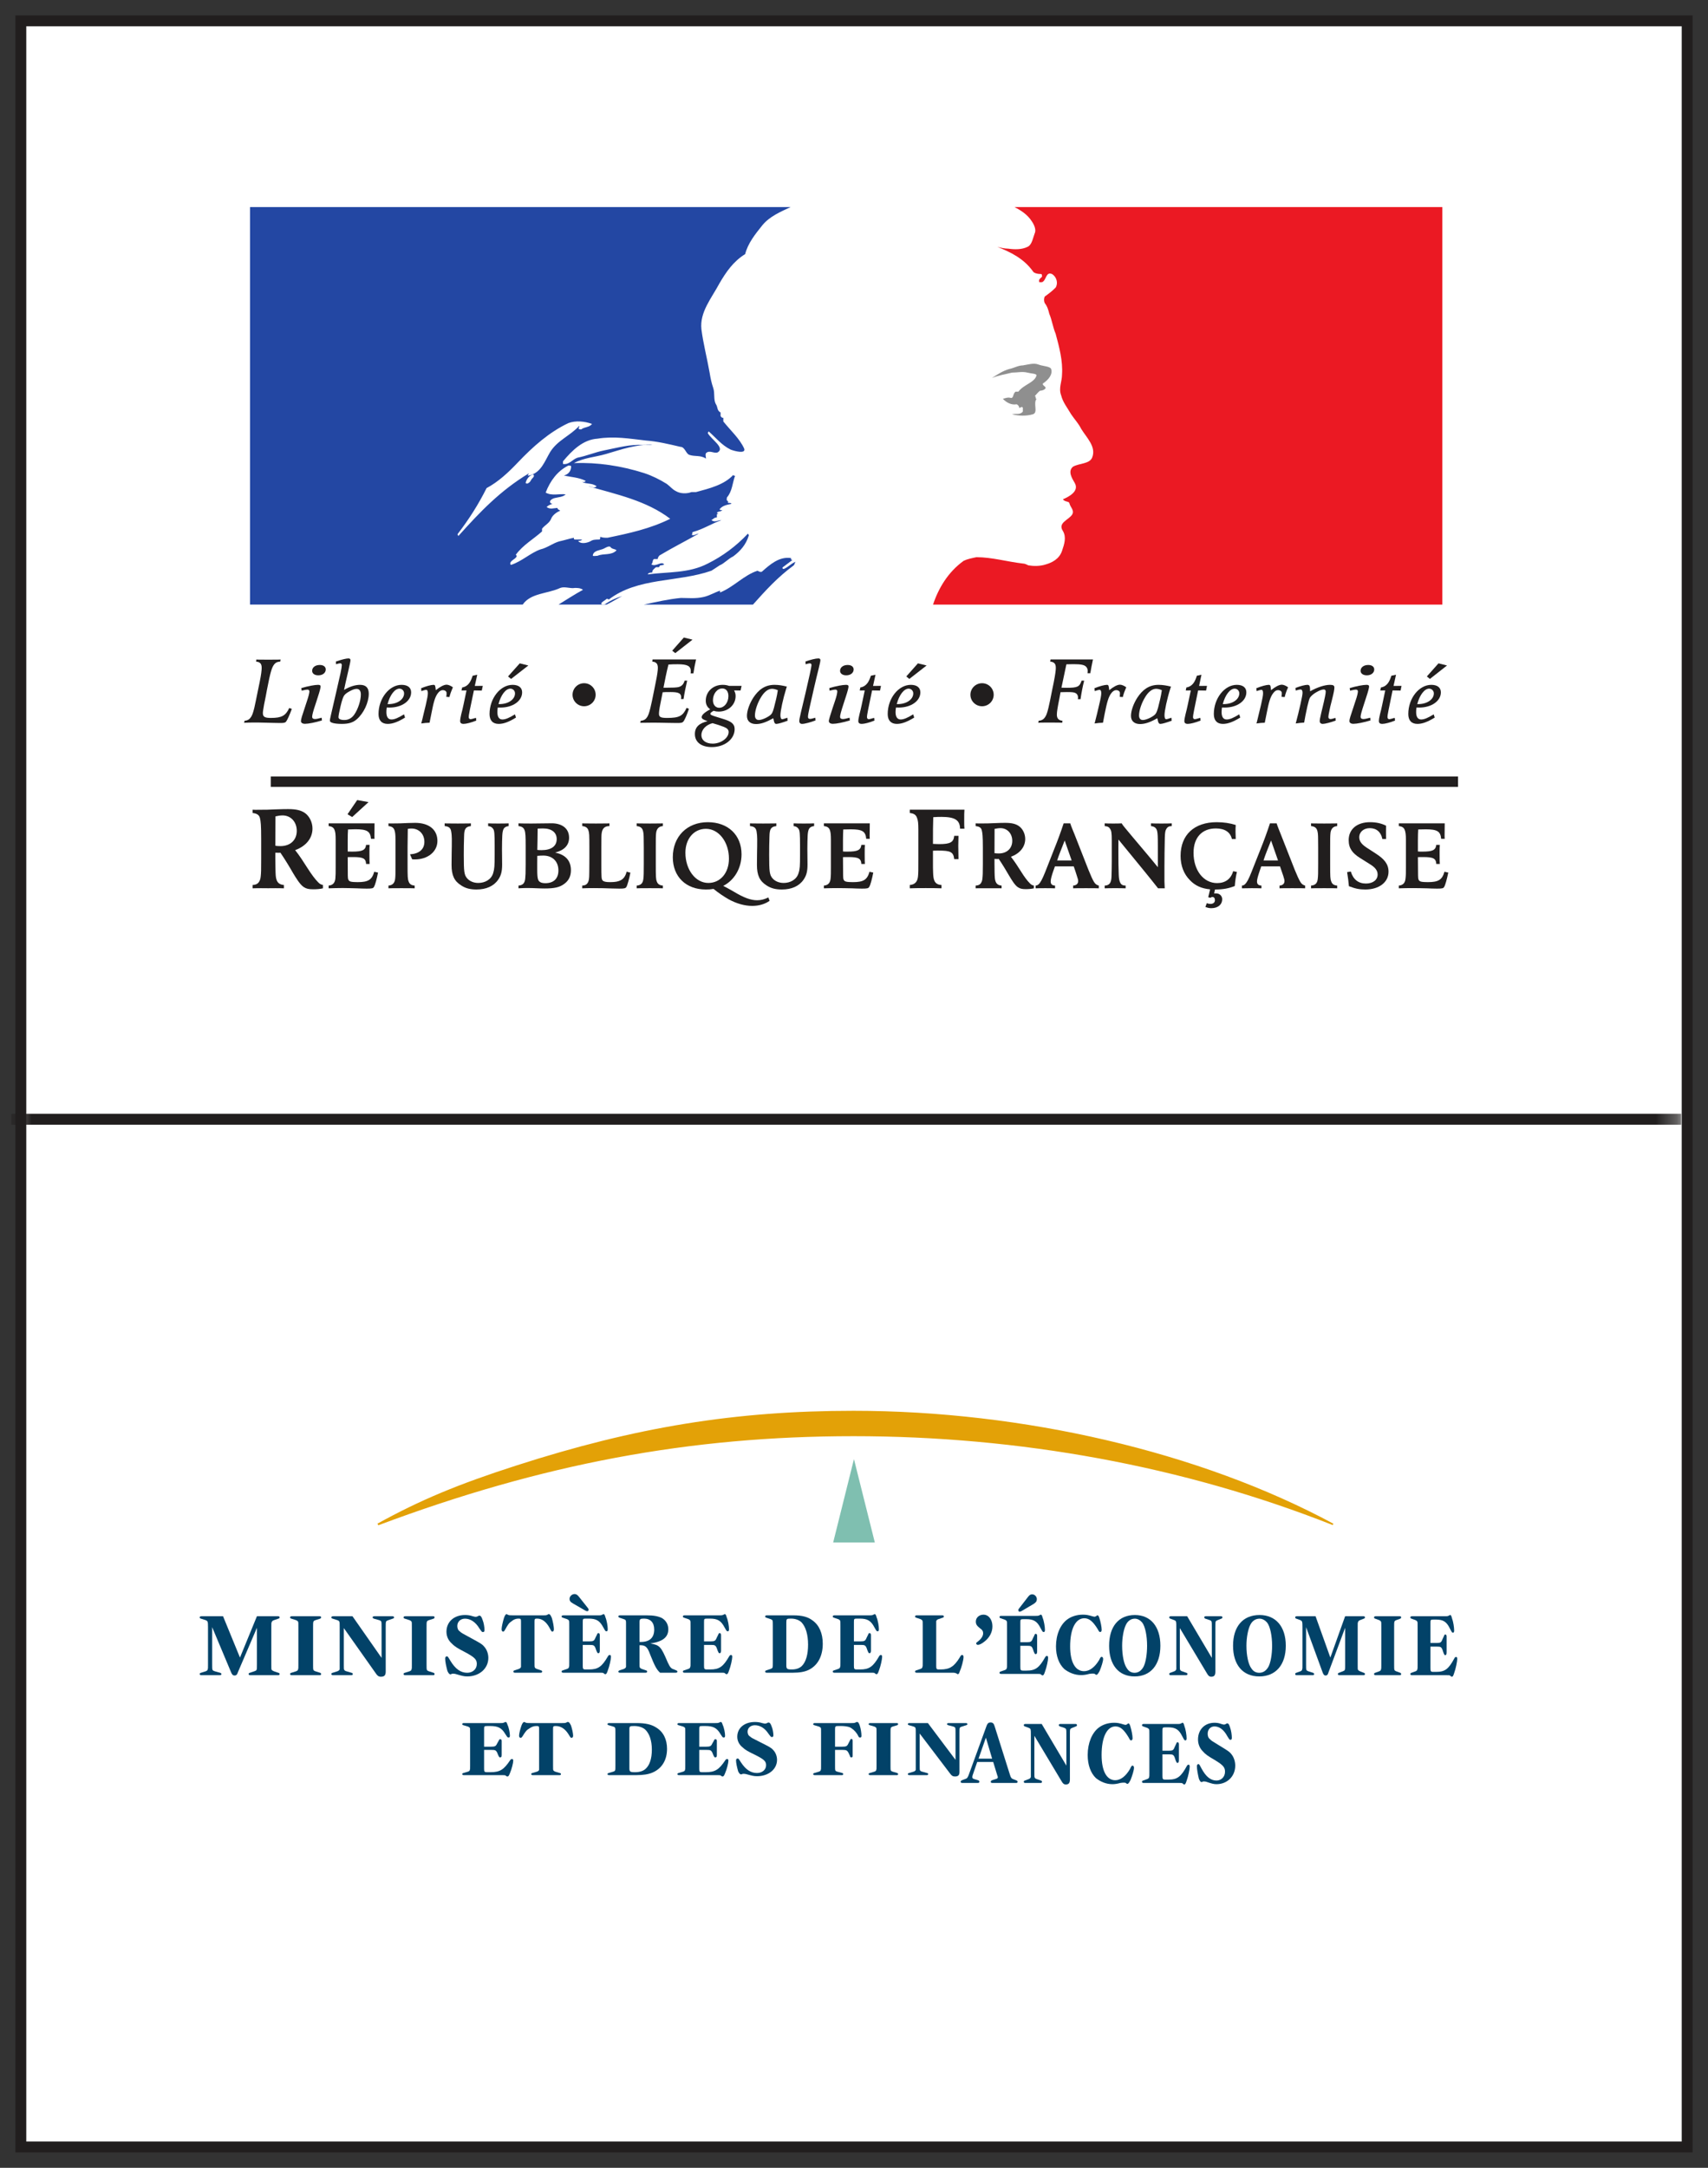 <?xml version="1.0" encoding="UTF-8"?>
<svg width="82px" height="104px" viewBox="0 0 82 104" version="1.1" xmlns="http://www.w3.org/2000/svg" xmlns:xlink="http://www.w3.org/1999/xlink">
    <rect x="0" y="0" width="82" height="104" fill="#333333" stroke="none"/>
    <!-- Generator: Sketch 52.3 (67297) - http://www.bohemiancoding.com/sketch -->
    <title>Ministère_de_l'Économie_et_des_Finances</title>
    <desc>Created with Sketch.</desc>
    <defs>
        <polygon id="path-1" points="0.54 102.799 80.712 102.799 80.712 0.469 0.54 0.469"></polygon>
        <polygon id="path-3" points="0.54 102.799 80.712 102.799 80.712 0.469 0.54 0.469"></polygon>
        <polygon id="path-5" points="0.54 102.799 73.712 102.799 73.712 0.469 0.54 0.469"></polygon>
    </defs>
    <g id="Responsive" stroke="none" stroke-width="1" fill="none" fill-rule="evenodd">
        <g id="Section/HP/Header/XXL" transform="translate(-912, -713)">
            <g id="ministere" transform="translate(0, 688)">
                <g id="Group-2" transform="translate(439, 25)">
                    <g id="Ministère_de_l'Économie_et_des_Finances" transform="translate(473, 0)">
                        <polygon id="path704" stroke="#211E1E" stroke-width="0.523" fill="#FFFFFF" points="1 103 81 103 81 1 1 1"></polygon>
                        <polygon id="path706" fill="#7FBFB0" points="42 74 40.998 70 40 74"></polygon>
                        <g id="g708-Clipped">
                            <mask id="mask-2" fill="white">
                                <use xlink:href="#path-1"></use>
                            </mask>
                            <g id="path243"></g>
                            <g id="g708" mask="url(#mask-2)">
                                <g transform="translate(0, 53.145)">
                                    <path d="M18.163,20.029 C26.034,17.082 33.12,15.755 40.976,15.755 C48.904,15.755 56.793,17.177 63.982,20.019 L64.017,19.955 C57.604,16.496 49.079,14.537 40.973,14.537 C35.306,14.537 30.514,15.317 24.786,17.163 C21.974,18.067 20.161,18.826 18.121,19.951 L18.163,20.029 Z" id="path710" stroke="none" fill="#E3A107" fill-rule="evenodd"></path>
                                    <path d="M0.54,0.551 L80.712,0.551" id="path712" stroke="#211E1E" stroke-width="0.523" fill="none" transform="translate(40.626, 0.551) scale(-1, 1) rotate(-180) translate(-40.626, -0.551) "></path>
                                </g>
                            </g>
                        </g>
                        <g id="g714" transform="translate(9, 77)" fill="#024268">
                            <g id="use716" transform="translate(0.449, 0.434)">
                                <g id="glyph2-1">
                                    <path d="M2.072,2.087 L1.259,0.104 L0.23,0.104 C0.169,0.104 0.138,0.119 0.138,0.163 C0.138,0.192 0.154,0.206 0.2,0.221 L0.43,0.294 C0.522,0.338 0.537,0.352 0.537,0.629 L0.537,2.423 C0.537,2.612 0.537,2.612 0.522,2.642 C0.522,2.7 0.491,2.715 0.43,2.744 L0.2,2.817 C0.154,2.831 0.138,2.846 0.138,2.875 C0.138,2.919 0.169,2.933 0.23,2.933 L1.09,2.933 C1.151,2.933 1.182,2.919 1.182,2.875 C1.182,2.846 1.151,2.831 1.121,2.817 L0.86,2.744 C0.737,2.7 0.737,2.7 0.737,2.423 L0.737,0.629 L1.643,2.788 C1.689,2.904 1.735,2.948 1.811,2.948 C1.888,2.948 1.934,2.919 1.98,2.773 L2.886,0.658 L2.886,2.423 C2.886,2.7 2.886,2.7 2.763,2.744 L2.548,2.817 C2.502,2.831 2.487,2.846 2.487,2.875 C2.487,2.919 2.518,2.933 2.579,2.933 L3.899,2.933 C3.945,2.933 3.976,2.919 3.976,2.875 C3.976,2.846 3.961,2.831 3.914,2.817 L3.7,2.744 C3.638,2.715 3.607,2.7 3.592,2.671 C3.577,2.627 3.577,2.627 3.577,2.423 L3.577,0.629 C3.577,0.425 3.577,0.425 3.592,0.396 C3.607,0.352 3.623,0.323 3.7,0.294 L3.914,0.221 C3.961,0.206 3.976,0.192 3.976,0.163 C3.976,0.119 3.945,0.104 3.899,0.104 L2.886,0.104 L2.072,2.087 Z" id="path171"></path>
                                </g>
                            </g>
                            <g id="use718" transform="translate(4.788, 0.434)">
                                <g id="glyph2-2">
                                    <path d="M0.537,2.423 C0.537,2.612 0.537,2.612 0.522,2.642 C0.522,2.7 0.491,2.715 0.43,2.744 L0.2,2.817 C0.154,2.831 0.138,2.846 0.138,2.875 C0.138,2.919 0.169,2.933 0.23,2.933 L1.55,2.933 C1.612,2.933 1.627,2.919 1.627,2.875 C1.627,2.846 1.612,2.831 1.581,2.817 L1.351,2.744 C1.243,2.7 1.243,2.7 1.243,2.423 L1.243,0.629 C1.243,0.352 1.243,0.338 1.351,0.294 L1.581,0.221 C1.612,0.206 1.627,0.192 1.627,0.163 C1.627,0.119 1.612,0.104 1.55,0.104 L0.23,0.104 C0.169,0.104 0.138,0.119 0.138,0.163 C0.138,0.192 0.154,0.206 0.2,0.221 L0.43,0.294 C0.491,0.323 0.507,0.338 0.522,0.367 C0.537,0.41 0.537,0.41 0.537,0.629 L0.537,2.423 Z" id="path174"></path>
                                </g>
                            </g>
                            <g id="use720" transform="translate(6.786, 0.434)">
                                <g id="glyph2-3">
                                    <path d="M1.136,0.104 L0.215,0.104 C0.154,0.104 0.123,0.119 0.123,0.163 C0.123,0.192 0.138,0.206 0.184,0.221 L0.414,0.294 C0.522,0.338 0.522,0.352 0.522,0.629 L0.522,2.423 C0.522,2.612 0.522,2.612 0.522,2.642 C0.507,2.7 0.476,2.715 0.414,2.744 L0.184,2.817 C0.138,2.831 0.123,2.846 0.123,2.875 C0.123,2.919 0.154,2.933 0.215,2.933 L1.075,2.933 C1.121,2.933 1.151,2.919 1.151,2.875 C1.151,2.846 1.136,2.831 1.09,2.817 L0.844,2.744 C0.783,2.729 0.752,2.7 0.737,2.671 C0.721,2.627 0.721,2.612 0.721,2.423 L0.721,0.673 L2.257,2.846 C2.333,2.962 2.395,3.006 2.502,3.006 C2.671,3.006 2.732,2.933 2.732,2.758 L2.732,0.629 C2.732,0.338 2.732,0.338 2.855,0.294 L3.07,0.221 C3.116,0.206 3.132,0.192 3.132,0.163 C3.132,0.119 3.101,0.104 3.055,0.104 L2.195,0.104 C2.134,0.104 2.103,0.119 2.103,0.163 C2.103,0.192 2.134,0.206 2.164,0.221 L2.425,0.294 C2.533,0.338 2.533,0.338 2.533,0.629 L2.533,2.102 L1.136,0.104 Z" id="path177"></path>
                                </g>
                            </g>
                            <g id="use722" transform="translate(10.236, 0.434)">
                                <g id="glyph2-2">
                                    <path d="M0.537,2.423 C0.537,2.612 0.537,2.612 0.522,2.642 C0.522,2.7 0.491,2.715 0.43,2.744 L0.2,2.817 C0.154,2.831 0.138,2.846 0.138,2.875 C0.138,2.919 0.169,2.933 0.23,2.933 L1.55,2.933 C1.612,2.933 1.627,2.919 1.627,2.875 C1.627,2.846 1.612,2.831 1.581,2.817 L1.351,2.744 C1.243,2.7 1.243,2.7 1.243,2.423 L1.243,0.629 C1.243,0.352 1.243,0.338 1.351,0.294 L1.581,0.221 C1.612,0.206 1.627,0.192 1.627,0.163 C1.627,0.119 1.612,0.104 1.55,0.104 L0.23,0.104 C0.169,0.104 0.138,0.119 0.138,0.163 C0.138,0.192 0.154,0.206 0.2,0.221 L0.43,0.294 C0.491,0.323 0.507,0.338 0.522,0.367 C0.537,0.41 0.537,0.41 0.537,0.629 L0.537,2.423 Z" id="path174"></path>
                                </g>
                            </g>
                            <g id="use724" transform="translate(12.234, 0.434)">
                                <g id="glyph2-4">
                                    <path d="M1.09,0.046 C0.568,0.046 0.2,0.367 0.2,0.848 C0.2,1.067 0.292,1.271 0.461,1.417 C0.599,1.562 0.752,1.65 1.09,1.825 C1.55,2.073 1.658,2.175 1.658,2.394 C1.658,2.642 1.458,2.817 1.197,2.817 C0.89,2.817 0.629,2.642 0.384,2.233 C0.261,2.029 0.261,2.029 0.215,2.029 C0.169,2.029 0.138,2.073 0.138,2.131 C0.138,2.277 0.184,2.496 0.246,2.729 C0.292,2.831 0.338,2.89 0.384,2.89 C0.384,2.89 0.399,2.89 0.414,2.89 C0.461,2.86 0.476,2.86 0.522,2.86 C0.537,2.86 0.599,2.86 0.691,2.89 C0.936,2.962 1.044,2.992 1.197,2.992 C1.781,2.992 2.211,2.612 2.211,2.102 C2.211,1.898 2.134,1.694 2.011,1.562 C1.904,1.431 1.781,1.373 1.382,1.154 C0.921,0.906 0.921,0.906 0.844,0.833 C0.752,0.775 0.721,0.673 0.721,0.571 C0.721,0.367 0.875,0.221 1.09,0.221 C1.351,0.221 1.596,0.381 1.781,0.688 C1.904,0.863 1.904,0.863 1.95,0.863 C2.011,0.863 2.026,0.833 2.026,0.76 C2.026,0.644 1.996,0.425 1.934,0.279 C1.888,0.133 1.842,0.075 1.781,0.075 C1.765,0.075 1.75,0.075 1.704,0.104 C1.673,0.119 1.643,0.133 1.612,0.133 C1.581,0.133 1.566,0.133 1.458,0.104 C1.336,0.06 1.213,0.046 1.09,0.046 Z" id="path180"></path>
                                </g>
                            </g>
                        </g>
                        <g id="g726" transform="translate(24, 76)" fill="#024268">
                            <g id="use728" transform="translate(0.04, 1.33)">
                                <g id="glyph2-5">
                                    <path d="M1.622,0.463 C1.622,0.336 1.636,0.322 1.749,0.322 C1.988,0.322 2.186,0.478 2.341,0.761 C2.44,0.946 2.44,0.946 2.482,0.946 C2.524,0.946 2.552,0.903 2.552,0.832 C2.552,0.719 2.51,0.478 2.454,0.293 C2.397,0.165 2.369,0.109 2.313,0.109 C2.313,0.109 2.299,0.109 2.285,0.109 C2.2,0.165 2.2,0.165 2.017,0.165 L0.578,0.165 C0.423,0.165 0.409,0.165 0.338,0.137 C0.296,0.109 0.296,0.109 0.282,0.109 C0.24,0.109 0.197,0.165 0.155,0.293 C0.099,0.478 0.042,0.719 0.042,0.832 C0.042,0.903 0.071,0.946 0.113,0.946 C0.155,0.946 0.169,0.918 0.197,0.875 C0.353,0.591 0.395,0.534 0.522,0.449 C0.62,0.364 0.733,0.322 0.846,0.322 C0.959,0.322 0.973,0.336 0.973,0.463 L0.973,2.422 C0.973,2.606 0.973,2.606 0.973,2.635 C0.959,2.691 0.931,2.705 0.874,2.734 L0.663,2.805 C0.62,2.819 0.606,2.833 0.606,2.862 C0.606,2.904 0.635,2.918 0.691,2.918 L1.918,2.918 C1.96,2.918 1.988,2.904 1.988,2.862 C1.988,2.833 1.974,2.819 1.932,2.805 L1.72,2.734 C1.664,2.705 1.65,2.691 1.636,2.663 C1.622,2.62 1.622,2.62 1.622,2.422 L1.622,0.463 Z" id="path183"></path>
                                </g>
                            </g>
                            <g id="use730" transform="translate(2.836, 0.422)" fill-rule="nonzero">
                                <g id="glyph2-6">
                                    <path d="M1.142,2.322 L1.142,1.414 C1.142,1.244 1.142,1.23 1.297,1.23 L1.424,1.23 C1.791,1.23 1.96,1.329 2.129,1.655 C2.228,1.826 2.228,1.84 2.285,1.84 C2.327,1.84 2.341,1.797 2.341,1.741 C2.341,1.599 2.299,1.329 2.228,1.159 C2.2,1.045 2.172,1.017 2.144,1.017 C2.129,1.017 2.115,1.017 2.101,1.031 C2.017,1.074 2.017,1.074 1.847,1.074 L0.212,1.074 C0.155,1.074 0.127,1.088 0.127,1.13 C0.127,1.159 0.141,1.173 0.183,1.187 L0.395,1.258 C0.451,1.286 0.465,1.301 0.479,1.329 C0.494,1.372 0.494,1.372 0.494,1.584 L0.494,3.33 C0.494,3.514 0.494,3.514 0.479,3.543 C0.479,3.599 0.451,3.614 0.395,3.642 L0.183,3.713 C0.141,3.727 0.127,3.741 0.127,3.77 C0.127,3.812 0.155,3.826 0.212,3.826 L1.932,3.826 C2.059,3.826 2.101,3.826 2.129,3.841 C2.2,3.897 2.2,3.897 2.228,3.897 C2.27,3.897 2.299,3.855 2.341,3.727 C2.426,3.514 2.496,3.174 2.496,3.074 C2.496,3.003 2.482,2.975 2.44,2.975 C2.397,2.975 2.383,2.989 2.355,3.032 C2.059,3.543 1.876,3.67 1.438,3.67 L1.283,3.67 C1.156,3.67 1.142,3.642 1.142,3.486 L1.142,2.493 L1.481,2.493 C1.65,2.493 1.692,2.507 1.749,2.635 L1.805,2.791 C1.847,2.876 1.847,2.89 1.89,2.89 C1.932,2.89 1.96,2.862 1.96,2.762 L1.96,2.024 C1.96,1.953 1.932,1.925 1.89,1.925 C1.861,1.925 1.847,1.939 1.819,2.01 L1.749,2.152 C1.692,2.294 1.65,2.322 1.467,2.322 L1.142,2.322 Z M0.945,0.165 C0.874,0.08 0.818,0.052 0.747,0.052 C0.62,0.052 0.508,0.165 0.508,0.279 C0.508,0.378 0.55,0.435 0.677,0.506 L1.269,0.847 C1.326,0.875 1.34,0.875 1.354,0.875 C1.396,0.875 1.424,0.847 1.424,0.804 C1.424,0.776 1.41,0.761 1.396,0.733 L0.945,0.165 Z" id="path186"></path>
                                </g>
                            </g>
                            <g id="use732" transform="translate(5.561, 1.33)" fill-rule="nonzero">
                                <g id="glyph2-7">
                                    <path d="M1.142,1.599 L1.185,1.599 C1.424,1.599 1.523,1.684 1.65,2.039 C1.876,2.606 1.96,2.762 2.129,2.918 L2.863,2.918 C2.933,2.918 2.961,2.904 2.961,2.862 C2.961,2.833 2.933,2.819 2.905,2.805 L2.835,2.776 C2.665,2.72 2.623,2.691 2.496,2.422 C2.172,1.655 2.115,1.599 1.664,1.514 C2.256,1.428 2.524,1.216 2.524,0.832 C2.524,0.605 2.411,0.407 2.214,0.293 C2.031,0.208 1.833,0.165 1.481,0.165 L0.212,0.165 C0.155,0.165 0.127,0.18 0.127,0.222 C0.127,0.251 0.155,0.265 0.183,0.279 L0.395,0.35 C0.479,0.378 0.494,0.407 0.494,0.52 L0.494,2.422 C0.494,2.606 0.494,2.606 0.494,2.635 C0.479,2.691 0.451,2.705 0.395,2.734 L0.183,2.805 C0.155,2.819 0.127,2.833 0.127,2.862 C0.127,2.904 0.155,2.918 0.212,2.918 L1.424,2.918 C1.481,2.918 1.509,2.904 1.509,2.862 C1.509,2.833 1.495,2.819 1.453,2.805 L1.241,2.734 C1.185,2.705 1.17,2.691 1.156,2.663 C1.142,2.62 1.142,2.62 1.142,2.422 L1.142,1.599 Z M1.142,1.443 L1.142,0.506 C1.142,0.35 1.17,0.322 1.354,0.322 C1.664,0.322 1.847,0.506 1.847,0.847 C1.847,1.244 1.622,1.443 1.199,1.443 L1.142,1.443 Z" id="path189"></path>
                                </g>
                            </g>
                            <g id="use734" transform="translate(8.658, 1.33)">
                                <g id="glyph2-8">
                                    <path d="M1.142,1.414 L1.142,0.506 C1.142,0.336 1.142,0.322 1.297,0.322 L1.424,0.322 C1.791,0.322 1.96,0.421 2.129,0.747 C2.228,0.918 2.228,0.932 2.285,0.932 C2.327,0.932 2.341,0.889 2.341,0.832 C2.341,0.691 2.299,0.421 2.228,0.251 C2.2,0.137 2.172,0.109 2.144,0.109 C2.129,0.109 2.115,0.109 2.101,0.123 C2.017,0.165 2.017,0.165 1.847,0.165 L0.212,0.165 C0.155,0.165 0.127,0.18 0.127,0.222 C0.127,0.251 0.141,0.265 0.183,0.279 L0.395,0.35 C0.451,0.378 0.465,0.393 0.479,0.421 C0.494,0.463 0.494,0.463 0.494,0.676 L0.494,2.422 C0.494,2.606 0.494,2.606 0.479,2.635 C0.479,2.691 0.451,2.705 0.395,2.734 L0.183,2.805 C0.141,2.819 0.127,2.833 0.127,2.862 C0.127,2.904 0.155,2.918 0.212,2.918 L1.932,2.918 C2.059,2.918 2.101,2.918 2.129,2.932 C2.2,2.989 2.2,2.989 2.228,2.989 C2.27,2.989 2.299,2.947 2.341,2.819 C2.426,2.606 2.496,2.266 2.496,2.166 C2.496,2.095 2.482,2.067 2.44,2.067 C2.397,2.067 2.383,2.081 2.355,2.124 C2.059,2.635 1.876,2.762 1.438,2.762 L1.283,2.762 C1.156,2.762 1.142,2.734 1.142,2.578 L1.142,1.584 L1.481,1.584 C1.65,1.584 1.692,1.599 1.749,1.726 L1.805,1.882 C1.847,1.968 1.847,1.982 1.89,1.982 C1.932,1.982 1.96,1.953 1.96,1.854 L1.96,1.116 C1.96,1.045 1.932,1.017 1.89,1.017 C1.861,1.017 1.847,1.031 1.819,1.102 L1.749,1.244 C1.692,1.386 1.65,1.414 1.467,1.414 L1.142,1.414 Z" id="path192"></path>
                                </g>
                            </g>
                            <g id="use738" transform="translate(12.609, 1.33)" fill-rule="nonzero">
                                <g id="glyph2-10">
                                    <path d="M1.453,2.918 C1.777,2.918 2.031,2.876 2.228,2.776 C2.651,2.564 2.891,2.124 2.891,1.528 C2.891,1.031 2.722,0.634 2.397,0.407 C2.172,0.236 1.89,0.165 1.481,0.165 L0.212,0.165 C0.155,0.165 0.127,0.18 0.127,0.222 C0.127,0.251 0.141,0.265 0.183,0.279 L0.395,0.35 C0.494,0.393 0.494,0.393 0.494,0.676 L0.494,2.422 C0.494,2.691 0.494,2.691 0.395,2.734 L0.183,2.805 C0.141,2.819 0.127,2.833 0.127,2.862 C0.127,2.904 0.155,2.918 0.212,2.918 L1.453,2.918 Z M1.142,0.506 C1.142,0.336 1.156,0.322 1.368,0.322 C1.579,0.322 1.763,0.393 1.876,0.506 C2.073,0.719 2.186,1.088 2.186,1.57 C2.186,2.039 2.087,2.393 1.89,2.592 C1.777,2.705 1.608,2.762 1.41,2.762 C1.17,2.762 1.142,2.734 1.142,2.549 L1.142,0.506 Z" id="path198"></path>
                                </g>
                            </g>
                            <g id="use740" transform="translate(15.854, 1.33)">
                                <g id="glyph2-8">
                                    <path d="M1.142,1.414 L1.142,0.506 C1.142,0.336 1.142,0.322 1.297,0.322 L1.424,0.322 C1.791,0.322 1.96,0.421 2.129,0.747 C2.228,0.918 2.228,0.932 2.285,0.932 C2.327,0.932 2.341,0.889 2.341,0.832 C2.341,0.691 2.299,0.421 2.228,0.251 C2.2,0.137 2.172,0.109 2.144,0.109 C2.129,0.109 2.115,0.109 2.101,0.123 C2.017,0.165 2.017,0.165 1.847,0.165 L0.212,0.165 C0.155,0.165 0.127,0.18 0.127,0.222 C0.127,0.251 0.141,0.265 0.183,0.279 L0.395,0.35 C0.451,0.378 0.465,0.393 0.479,0.421 C0.494,0.463 0.494,0.463 0.494,0.676 L0.494,2.422 C0.494,2.606 0.494,2.606 0.479,2.635 C0.479,2.691 0.451,2.705 0.395,2.734 L0.183,2.805 C0.141,2.819 0.127,2.833 0.127,2.862 C0.127,2.904 0.155,2.918 0.212,2.918 L1.932,2.918 C2.059,2.918 2.101,2.918 2.129,2.932 C2.2,2.989 2.2,2.989 2.228,2.989 C2.27,2.989 2.299,2.947 2.341,2.819 C2.426,2.606 2.496,2.266 2.496,2.166 C2.496,2.095 2.482,2.067 2.44,2.067 C2.397,2.067 2.383,2.081 2.355,2.124 C2.059,2.635 1.876,2.762 1.438,2.762 L1.283,2.762 C1.156,2.762 1.142,2.734 1.142,2.578 L1.142,1.584 L1.481,1.584 C1.65,1.584 1.692,1.599 1.749,1.726 L1.805,1.882 C1.847,1.968 1.847,1.982 1.89,1.982 C1.932,1.982 1.96,1.953 1.96,1.854 L1.96,1.116 C1.96,1.045 1.932,1.017 1.89,1.017 C1.861,1.017 1.847,1.031 1.819,1.102 L1.749,1.244 C1.692,1.386 1.65,1.414 1.467,1.414 L1.142,1.414 Z" id="path192"></path>
                                </g>
                            </g>
                            <g id="use744" transform="translate(19.805, 1.33)">
                                <g id="glyph2-11">
                                    <path d="M1.269,2.762 C1.156,2.762 1.142,2.734 1.142,2.578 L1.142,0.676 C1.142,0.478 1.142,0.478 1.142,0.449 C1.156,0.407 1.17,0.378 1.241,0.35 L1.453,0.279 C1.495,0.265 1.509,0.251 1.509,0.222 C1.509,0.18 1.481,0.165 1.424,0.165 L0.212,0.165 C0.155,0.165 0.127,0.18 0.127,0.222 C0.127,0.251 0.141,0.265 0.183,0.279 L0.395,0.35 C0.451,0.378 0.465,0.393 0.479,0.421 C0.494,0.463 0.494,0.463 0.494,0.676 L0.494,2.422 C0.494,2.606 0.494,2.606 0.479,2.635 C0.479,2.691 0.451,2.705 0.395,2.734 L0.183,2.805 C0.141,2.819 0.127,2.833 0.127,2.862 C0.127,2.904 0.155,2.918 0.212,2.918 L1.89,2.918 C2.017,2.918 2.045,2.918 2.129,2.961 C2.144,2.975 2.172,2.989 2.172,2.989 C2.214,2.989 2.242,2.961 2.27,2.862 C2.355,2.677 2.454,2.308 2.454,2.166 C2.454,2.095 2.426,2.067 2.383,2.067 C2.341,2.067 2.341,2.067 2.256,2.209 C2.144,2.393 2.003,2.564 1.876,2.635 C1.763,2.72 1.565,2.762 1.368,2.762 L1.269,2.762 Z" id="path201"></path>
                                </g>
                            </g>
                        </g>
                        <g id="g746" transform="translate(46, 76)" fill="#024268">
                            <g id="use748" transform="translate(0.642, 1.345)">
                                <g id="glyph2-12">
                                    <path d="M0.574,0.118 C0.366,0.118 0.207,0.261 0.207,0.448 C0.207,0.577 0.255,0.649 0.398,0.764 C0.526,0.85 0.558,0.922 0.558,1.008 C0.558,1.137 0.478,1.266 0.319,1.395 C0.255,1.438 0.223,1.467 0.223,1.496 C0.223,1.539 0.271,1.567 0.303,1.567 C0.382,1.567 0.494,1.51 0.621,1.409 C0.876,1.209 1.004,0.95 1.004,0.678 C1.004,0.362 0.828,0.118 0.574,0.118 Z" id="path204"></path>
                                </g>
                            </g>
                            <g id="use750" transform="translate(1.861, 0.427)" fill-rule="nonzero">
                                <g id="glyph2-13">
                                    <path d="M1.125,2.357 L1.125,1.438 C1.125,1.266 1.125,1.252 1.278,1.252 L1.403,1.252 C1.764,1.252 1.931,1.352 2.097,1.682 C2.194,1.854 2.194,1.869 2.25,1.869 C2.292,1.869 2.306,1.826 2.306,1.768 C2.306,1.625 2.264,1.352 2.194,1.18 C2.167,1.065 2.139,1.036 2.111,1.036 C2.097,1.036 2.083,1.036 2.069,1.051 C1.986,1.094 1.986,1.094 1.819,1.094 L0.208,1.094 C0.153,1.094 0.125,1.108 0.125,1.151 C0.125,1.18 0.139,1.194 0.181,1.209 L0.389,1.28 C0.444,1.309 0.458,1.323 0.472,1.352 C0.486,1.395 0.486,1.395 0.486,1.61 L0.486,3.375 C0.486,3.562 0.486,3.562 0.472,3.591 C0.472,3.648 0.444,3.662 0.389,3.691 L0.181,3.763 C0.139,3.777 0.125,3.791 0.125,3.82 C0.125,3.863 0.153,3.878 0.208,3.878 L1.903,3.878 C2.028,3.878 2.069,3.878 2.097,3.892 C2.167,3.949 2.167,3.949 2.194,3.949 C2.236,3.949 2.264,3.906 2.306,3.777 C2.389,3.562 2.458,3.217 2.458,3.117 C2.458,3.045 2.444,3.017 2.403,3.017 C2.361,3.017 2.347,3.031 2.319,3.074 C2.028,3.591 1.847,3.72 1.417,3.72 L1.264,3.72 C1.139,3.72 1.125,3.691 1.125,3.533 L1.125,2.529 L1.458,2.529 C1.625,2.529 1.667,2.543 1.722,2.672 L1.778,2.83 C1.819,2.916 1.819,2.93 1.861,2.93 C1.903,2.93 1.931,2.902 1.931,2.801 L1.931,2.055 C1.931,1.983 1.903,1.955 1.861,1.955 C1.833,1.955 1.819,1.969 1.792,2.041 L1.722,2.184 C1.667,2.328 1.625,2.357 1.444,2.357 L1.125,2.357 Z M1.056,0.749 C1.028,0.778 1.028,0.792 1.028,0.821 C1.028,0.864 1.056,0.893 1.083,0.893 C1.111,0.893 1.125,0.893 1.181,0.864 L1.764,0.52 C1.875,0.448 1.917,0.391 1.917,0.29 C1.917,0.175 1.819,0.061 1.694,0.061 C1.611,0.061 1.569,0.089 1.5,0.175 L1.056,0.749 Z" id="path207"></path>
                                </g>
                            </g>
                            <g id="use752" transform="translate(4.544, 1.345)">
                                <g id="glyph2-14">
                                    <path d="M1.444,0.118 C1.153,0.118 0.889,0.204 0.694,0.348 C0.361,0.592 0.153,1.079 0.153,1.639 C0.153,2.098 0.292,2.486 0.556,2.73 C0.778,2.902 1.056,3.017 1.361,3.017 C1.472,3.017 1.597,3.002 1.75,2.959 C1.847,2.945 1.875,2.945 1.917,2.945 C1.958,2.945 1.986,2.945 2.014,2.959 C2.069,3.002 2.069,3.002 2.097,3.002 C2.139,3.002 2.181,2.945 2.25,2.816 C2.333,2.615 2.417,2.357 2.417,2.242 C2.417,2.184 2.389,2.141 2.347,2.141 C2.306,2.141 2.292,2.156 2.222,2.299 C2.014,2.643 1.764,2.83 1.5,2.83 C1.083,2.83 0.833,2.4 0.833,1.639 C0.833,0.792 1.097,0.29 1.514,0.29 C1.75,0.29 1.931,0.448 2.153,0.807 C2.222,0.936 2.236,0.95 2.278,0.95 C2.319,0.95 2.347,0.907 2.347,0.85 C2.347,0.706 2.292,0.448 2.236,0.276 C2.208,0.19 2.181,0.147 2.139,0.147 C2.125,0.147 2.111,0.161 2.083,0.19 C2.042,0.204 2.028,0.218 2,0.218 C1.986,0.218 1.958,0.204 1.931,0.204 C1.694,0.132 1.597,0.118 1.444,0.118 Z" id="path210"></path>
                                </g>
                            </g>
                        </g>
                        <g id="g754" transform="translate(53, 77)" fill="#024268">
                            <g id="use756" transform="translate(0.105, 0.434)" fill-rule="nonzero">
                                <g id="glyph2-15">
                                    <path d="M1.38,0.046 C0.599,0.046 0.143,0.6 0.143,1.519 C0.143,2.438 0.599,2.992 1.367,2.992 C2.135,2.992 2.604,2.438 2.604,1.519 C2.604,0.6 2.135,0.046 1.38,0.046 Z M1.38,0.221 C1.51,0.221 1.641,0.294 1.745,0.425 C1.875,0.615 1.966,1.038 1.966,1.519 C1.966,1.927 1.901,2.321 1.797,2.525 C1.693,2.715 1.549,2.817 1.367,2.817 C1.224,2.817 1.094,2.758 1.003,2.612 C0.859,2.423 0.768,2 0.768,1.519 C0.768,1.11 0.846,0.717 0.951,0.512 C1.042,0.323 1.198,0.221 1.38,0.221 Z" id="path213"></path>
                                </g>
                            </g>
                            <g id="use758" transform="translate(3.031, 0.434)">
                                <g id="glyph2-3">
                                    <path d="M0.964,0.104 L0.182,0.104 C0.13,0.104 0.104,0.119 0.104,0.163 C0.104,0.192 0.117,0.206 0.156,0.221 L0.352,0.294 C0.443,0.338 0.443,0.352 0.443,0.629 L0.443,2.423 C0.443,2.612 0.443,2.612 0.443,2.642 C0.43,2.7 0.404,2.715 0.352,2.744 L0.156,2.817 C0.117,2.831 0.104,2.846 0.104,2.875 C0.104,2.919 0.13,2.933 0.182,2.933 L0.911,2.933 C0.951,2.933 0.977,2.919 0.977,2.875 C0.977,2.846 0.964,2.831 0.924,2.817 L0.716,2.744 C0.664,2.729 0.638,2.7 0.625,2.671 C0.612,2.627 0.612,2.612 0.612,2.423 L0.612,0.673 L1.914,2.846 C1.979,2.962 2.031,3.006 2.122,3.006 C2.266,3.006 2.318,2.933 2.318,2.758 L2.318,0.629 C2.318,0.338 2.318,0.338 2.422,0.294 L2.604,0.221 C2.643,0.206 2.656,0.192 2.656,0.163 C2.656,0.119 2.63,0.104 2.591,0.104 L1.862,0.104 C1.81,0.104 1.784,0.119 1.784,0.163 C1.784,0.192 1.81,0.206 1.836,0.221 L2.057,0.294 C2.148,0.338 2.148,0.338 2.148,0.629 L2.148,2.102 L0.964,0.104 Z" id="path177"></path>
                                </g>
                            </g>
                        </g>
                        <g id="g760" transform="translate(59, 77)" fill="#024268">
                            <g id="use762" transform="translate(0.051, 0.434)" fill-rule="nonzero">
                                <g id="glyph2-15">
                                    <path d="M1.42,0.046 C0.616,0.046 0.147,0.6 0.147,1.519 C0.147,2.438 0.616,2.992 1.406,2.992 C2.196,2.992 2.679,2.438 2.679,1.519 C2.679,0.6 2.196,0.046 1.42,0.046 Z M1.42,0.221 C1.554,0.221 1.688,0.294 1.795,0.425 C1.929,0.615 2.022,1.038 2.022,1.519 C2.022,1.927 1.955,2.321 1.848,2.525 C1.741,2.715 1.594,2.817 1.406,2.817 C1.259,2.817 1.125,2.758 1.031,2.612 C0.884,2.423 0.79,2 0.79,1.519 C0.79,1.11 0.871,0.717 0.978,0.512 C1.071,0.323 1.232,0.221 1.42,0.221 Z" id="path213"></path>
                                </g>
                            </g>
                            <g id="use764" transform="translate(3.061, 0.434)">
                                <g id="glyph2-1">
                                    <path d="M1.808,2.087 L1.098,0.104 L0.201,0.104 C0.147,0.104 0.121,0.119 0.121,0.163 C0.121,0.192 0.134,0.206 0.174,0.221 L0.375,0.294 C0.455,0.338 0.469,0.352 0.469,0.629 L0.469,2.423 C0.469,2.612 0.469,2.612 0.455,2.642 C0.455,2.7 0.429,2.715 0.375,2.744 L0.174,2.817 C0.134,2.831 0.121,2.846 0.121,2.875 C0.121,2.919 0.147,2.933 0.201,2.933 L0.951,2.933 C1.004,2.933 1.031,2.919 1.031,2.875 C1.031,2.846 1.004,2.831 0.978,2.817 L0.75,2.744 C0.643,2.7 0.643,2.7 0.643,2.423 L0.643,0.629 L1.433,2.788 C1.473,2.904 1.513,2.948 1.58,2.948 C1.647,2.948 1.688,2.919 1.728,2.773 L2.518,0.658 L2.518,2.423 C2.518,2.7 2.518,2.7 2.411,2.744 L2.223,2.817 C2.183,2.831 2.17,2.846 2.17,2.875 C2.17,2.919 2.196,2.933 2.25,2.933 L3.402,2.933 C3.442,2.933 3.469,2.919 3.469,2.875 C3.469,2.846 3.455,2.831 3.415,2.817 L3.228,2.744 C3.174,2.715 3.147,2.7 3.134,2.671 C3.121,2.627 3.121,2.627 3.121,2.423 L3.121,0.629 C3.121,0.425 3.121,0.425 3.134,0.396 C3.147,0.352 3.161,0.323 3.228,0.294 L3.415,0.221 C3.455,0.206 3.469,0.192 3.469,0.163 C3.469,0.119 3.442,0.104 3.402,0.104 L2.518,0.104 L1.808,2.087 Z" id="path171"></path>
                                </g>
                            </g>
                            <g id="use766" transform="translate(6.847, 0.434)">
                                <g id="glyph2-2">
                                    <path d="M0.469,2.423 C0.469,2.612 0.469,2.612 0.455,2.642 C0.455,2.7 0.429,2.715 0.375,2.744 L0.174,2.817 C0.134,2.831 0.121,2.846 0.121,2.875 C0.121,2.919 0.147,2.933 0.201,2.933 L1.353,2.933 C1.406,2.933 1.42,2.919 1.42,2.875 C1.42,2.846 1.406,2.831 1.379,2.817 L1.179,2.744 C1.085,2.7 1.085,2.7 1.085,2.423 L1.085,0.629 C1.085,0.352 1.085,0.338 1.179,0.294 L1.379,0.221 C1.406,0.206 1.42,0.192 1.42,0.163 C1.42,0.119 1.406,0.104 1.353,0.104 L0.201,0.104 C0.147,0.104 0.121,0.119 0.121,0.163 C0.121,0.192 0.134,0.206 0.174,0.221 L0.375,0.294 C0.429,0.323 0.442,0.338 0.455,0.367 C0.469,0.41 0.469,0.41 0.469,0.629 L0.469,2.423 Z" id="path174"></path>
                                </g>
                            </g>
                            <g id="use768" transform="translate(8.59, 0.434)">
                                <g id="glyph2-8">
                                    <path d="M1.085,1.387 L1.085,0.454 C1.085,0.279 1.085,0.265 1.232,0.265 L1.353,0.265 C1.701,0.265 1.862,0.367 2.022,0.702 C2.116,0.877 2.116,0.892 2.17,0.892 C2.21,0.892 2.223,0.848 2.223,0.79 C2.223,0.644 2.183,0.367 2.116,0.192 C2.089,0.075 2.062,0.046 2.036,0.046 C2.022,0.046 2.009,0.046 1.996,0.06 C1.915,0.104 1.915,0.104 1.754,0.104 L0.201,0.104 C0.147,0.104 0.121,0.119 0.121,0.163 C0.121,0.192 0.134,0.206 0.174,0.221 L0.375,0.294 C0.429,0.323 0.442,0.338 0.455,0.367 C0.469,0.41 0.469,0.41 0.469,0.629 L0.469,2.423 C0.469,2.612 0.469,2.612 0.455,2.642 C0.455,2.7 0.429,2.715 0.375,2.744 L0.174,2.817 C0.134,2.831 0.121,2.846 0.121,2.875 C0.121,2.919 0.147,2.933 0.201,2.933 L1.835,2.933 C1.955,2.933 1.996,2.933 2.022,2.948 C2.089,3.006 2.089,3.006 2.116,3.006 C2.156,3.006 2.183,2.962 2.223,2.831 C2.304,2.612 2.371,2.263 2.371,2.16 C2.371,2.087 2.357,2.058 2.317,2.058 C2.277,2.058 2.263,2.073 2.237,2.117 C1.955,2.642 1.781,2.773 1.366,2.773 L1.219,2.773 C1.098,2.773 1.085,2.744 1.085,2.583 L1.085,1.562 L1.406,1.562 C1.567,1.562 1.607,1.577 1.661,1.708 L1.714,1.869 C1.754,1.956 1.754,1.971 1.795,1.971 C1.835,1.971 1.862,1.942 1.862,1.84 L1.862,1.081 C1.862,1.008 1.835,0.979 1.795,0.979 C1.768,0.979 1.754,0.994 1.728,1.067 L1.661,1.212 C1.607,1.358 1.567,1.387 1.393,1.387 L1.085,1.387 Z" id="path192"></path>
                                </g>
                            </g>
                        </g>
                        <g id="g774" transform="translate(22, 82)" fill="#024268">
                            <g id="use776" transform="translate(0.06, 0.532)">
                                <g id="glyph2-8">
                                    <path d="M1.181,1.265 L1.181,0.441 C1.181,0.286 1.181,0.273 1.341,0.273 L1.472,0.273 C1.851,0.273 2.026,0.363 2.201,0.66 C2.303,0.814 2.303,0.827 2.362,0.827 C2.405,0.827 2.42,0.788 2.42,0.737 C2.42,0.608 2.376,0.363 2.303,0.209 C2.274,0.106 2.245,0.08 2.216,0.08 C2.201,0.08 2.187,0.08 2.172,0.093 C2.085,0.132 2.085,0.132 1.91,0.132 L0.219,0.132 C0.16,0.132 0.131,0.145 0.131,0.183 C0.131,0.209 0.146,0.222 0.19,0.235 L0.408,0.299 C0.466,0.325 0.481,0.338 0.496,0.363 C0.51,0.402 0.51,0.402 0.51,0.595 L0.51,2.179 C0.51,2.346 0.51,2.346 0.496,2.372 C0.496,2.424 0.466,2.436 0.408,2.462 L0.19,2.527 C0.146,2.539 0.131,2.552 0.131,2.578 C0.131,2.617 0.16,2.63 0.219,2.63 L1.997,2.63 C2.128,2.63 2.172,2.63 2.201,2.642 C2.274,2.694 2.274,2.694 2.303,2.694 C2.347,2.694 2.376,2.655 2.42,2.539 C2.507,2.346 2.58,2.037 2.58,1.947 C2.58,1.883 2.566,1.857 2.522,1.857 C2.478,1.857 2.464,1.87 2.435,1.909 C2.128,2.372 1.939,2.488 1.487,2.488 L1.327,2.488 C1.195,2.488 1.181,2.462 1.181,2.321 L1.181,1.419 L1.531,1.419 C1.706,1.419 1.749,1.432 1.808,1.548 L1.866,1.69 C1.91,1.767 1.91,1.78 1.953,1.78 C1.997,1.78 2.026,1.754 2.026,1.664 L2.026,0.994 C2.026,0.93 1.997,0.904 1.953,0.904 C1.924,0.904 1.91,0.917 1.881,0.981 L1.808,1.11 C1.749,1.239 1.706,1.265 1.516,1.265 L1.181,1.265 Z" id="path192"></path>
                                </g>
                            </g>
                            <g id="use778" transform="translate(2.876, 0.532)">
                                <g id="glyph2-5">
                                    <path d="M1.676,0.402 C1.676,0.286 1.691,0.273 1.808,0.273 C2.056,0.273 2.26,0.415 2.42,0.672 C2.522,0.84 2.522,0.84 2.566,0.84 C2.609,0.84 2.639,0.801 2.639,0.737 C2.639,0.634 2.595,0.415 2.537,0.248 C2.478,0.132 2.449,0.08 2.391,0.08 C2.391,0.08 2.376,0.08 2.362,0.08 C2.274,0.132 2.274,0.132 2.085,0.132 L0.598,0.132 C0.437,0.132 0.423,0.132 0.35,0.106 C0.306,0.08 0.306,0.08 0.292,0.08 C0.248,0.08 0.204,0.132 0.16,0.248 C0.102,0.415 0.044,0.634 0.044,0.737 C0.044,0.801 0.073,0.84 0.117,0.84 C0.16,0.84 0.175,0.814 0.204,0.775 C0.364,0.518 0.408,0.466 0.539,0.389 C0.641,0.312 0.758,0.273 0.875,0.273 C0.991,0.273 1.006,0.286 1.006,0.402 L1.006,2.179 C1.006,2.346 1.006,2.346 1.006,2.372 C0.991,2.424 0.962,2.436 0.904,2.462 L0.685,2.527 C0.641,2.539 0.627,2.552 0.627,2.578 C0.627,2.617 0.656,2.63 0.714,2.63 L1.983,2.63 C2.026,2.63 2.056,2.617 2.056,2.578 C2.056,2.552 2.041,2.539 1.997,2.527 L1.779,2.462 C1.72,2.436 1.706,2.424 1.691,2.398 C1.676,2.359 1.676,2.359 1.676,2.179 L1.676,0.402 Z" id="path183"></path>
                                </g>
                            </g>
                            <g id="use782" transform="translate(7.035, 0.532)" fill-rule="nonzero">
                                <g id="glyph2-10">
                                    <path d="M1.502,2.63 C1.837,2.63 2.099,2.591 2.303,2.501 C2.741,2.308 2.989,1.909 2.989,1.368 C2.989,0.917 2.814,0.557 2.478,0.351 C2.245,0.196 1.953,0.132 1.531,0.132 L0.219,0.132 C0.16,0.132 0.131,0.145 0.131,0.183 C0.131,0.209 0.146,0.222 0.19,0.235 L0.408,0.299 C0.51,0.338 0.51,0.338 0.51,0.595 L0.51,2.179 C0.51,2.424 0.51,2.424 0.408,2.462 L0.19,2.527 C0.146,2.539 0.131,2.552 0.131,2.578 C0.131,2.617 0.16,2.63 0.219,2.63 L1.502,2.63 Z M1.181,0.441 C1.181,0.286 1.195,0.273 1.414,0.273 C1.633,0.273 1.822,0.338 1.939,0.441 C2.143,0.634 2.26,0.969 2.26,1.406 C2.26,1.831 2.158,2.153 1.953,2.333 C1.837,2.436 1.662,2.488 1.458,2.488 C1.21,2.488 1.181,2.462 1.181,2.295 L1.181,0.441 Z" id="path198"></path>
                                </g>
                            </g>
                            <g id="use784" transform="translate(10.39, 0.532)">
                                <g id="glyph2-8">
                                    <path d="M1.181,1.265 L1.181,0.441 C1.181,0.286 1.181,0.273 1.341,0.273 L1.472,0.273 C1.851,0.273 2.026,0.363 2.201,0.66 C2.303,0.814 2.303,0.827 2.362,0.827 C2.405,0.827 2.42,0.788 2.42,0.737 C2.42,0.608 2.376,0.363 2.303,0.209 C2.274,0.106 2.245,0.08 2.216,0.08 C2.201,0.08 2.187,0.08 2.172,0.093 C2.085,0.132 2.085,0.132 1.91,0.132 L0.219,0.132 C0.16,0.132 0.131,0.145 0.131,0.183 C0.131,0.209 0.146,0.222 0.19,0.235 L0.408,0.299 C0.466,0.325 0.481,0.338 0.496,0.363 C0.51,0.402 0.51,0.402 0.51,0.595 L0.51,2.179 C0.51,2.346 0.51,2.346 0.496,2.372 C0.496,2.424 0.466,2.436 0.408,2.462 L0.19,2.527 C0.146,2.539 0.131,2.552 0.131,2.578 C0.131,2.617 0.16,2.63 0.219,2.63 L1.997,2.63 C2.128,2.63 2.172,2.63 2.201,2.642 C2.274,2.694 2.274,2.694 2.303,2.694 C2.347,2.694 2.376,2.655 2.42,2.539 C2.507,2.346 2.58,2.037 2.58,1.947 C2.58,1.883 2.566,1.857 2.522,1.857 C2.478,1.857 2.464,1.87 2.435,1.909 C2.128,2.372 1.939,2.488 1.487,2.488 L1.327,2.488 C1.195,2.488 1.181,2.462 1.181,2.321 L1.181,1.419 L1.531,1.419 C1.706,1.419 1.749,1.432 1.808,1.548 L1.866,1.69 C1.91,1.767 1.91,1.78 1.953,1.78 C1.997,1.78 2.026,1.754 2.026,1.664 L2.026,0.994 C2.026,0.93 1.997,0.904 1.953,0.904 C1.924,0.904 1.91,0.917 1.881,0.981 L1.808,1.11 C1.749,1.239 1.706,1.265 1.516,1.265 L1.181,1.265 Z" id="path192"></path>
                                </g>
                            </g>
                            <g id="use786" transform="translate(13.206, 0.532)">
                                <g id="glyph2-4">
                                    <path d="M1.035,0.08 C0.539,0.08 0.19,0.363 0.19,0.788 C0.19,0.981 0.277,1.162 0.437,1.29 C0.569,1.419 0.714,1.496 1.035,1.651 C1.472,1.87 1.574,1.96 1.574,2.153 C1.574,2.372 1.385,2.527 1.137,2.527 C0.846,2.527 0.598,2.372 0.364,2.012 C0.248,1.831 0.248,1.831 0.204,1.831 C0.16,1.831 0.131,1.87 0.131,1.921 C0.131,2.05 0.175,2.243 0.233,2.449 C0.277,2.539 0.321,2.591 0.364,2.591 C0.364,2.591 0.379,2.591 0.394,2.591 C0.437,2.565 0.452,2.565 0.496,2.565 C0.51,2.565 0.569,2.565 0.656,2.591 C0.889,2.655 0.991,2.681 1.137,2.681 C1.691,2.681 2.099,2.346 2.099,1.896 C2.099,1.715 2.026,1.535 1.91,1.419 C1.808,1.303 1.691,1.252 1.312,1.059 C0.875,0.84 0.875,0.84 0.802,0.775 C0.714,0.724 0.685,0.634 0.685,0.544 C0.685,0.363 0.831,0.235 1.035,0.235 C1.283,0.235 1.516,0.376 1.691,0.647 C1.808,0.801 1.808,0.801 1.851,0.801 C1.91,0.801 1.924,0.775 1.924,0.711 C1.924,0.608 1.895,0.415 1.837,0.286 C1.793,0.157 1.749,0.106 1.691,0.106 C1.676,0.106 1.662,0.106 1.618,0.132 C1.589,0.145 1.56,0.157 1.531,0.157 C1.502,0.157 1.487,0.157 1.385,0.132 C1.268,0.093 1.152,0.08 1.035,0.08 Z" id="path180"></path>
                                </g>
                            </g>
                            <g id="use790" transform="translate(16.909, 0.532)">
                                <g id="glyph2-16">
                                    <path d="M1.181,1.265 L1.181,0.441 C1.181,0.286 1.195,0.273 1.341,0.273 L1.502,0.273 C1.633,0.273 1.793,0.299 1.866,0.325 C1.997,0.376 2.143,0.505 2.245,0.66 C2.332,0.827 2.332,0.827 2.391,0.827 C2.435,0.827 2.449,0.788 2.449,0.737 C2.449,0.621 2.42,0.402 2.362,0.235 C2.318,0.119 2.289,0.08 2.245,0.08 C2.23,0.08 2.216,0.08 2.216,0.08 C2.114,0.132 2.114,0.132 1.939,0.132 L0.219,0.132 C0.16,0.132 0.131,0.145 0.131,0.183 C0.131,0.209 0.146,0.222 0.19,0.235 L0.408,0.299 C0.466,0.325 0.481,0.338 0.496,0.363 C0.51,0.402 0.51,0.402 0.51,0.595 L0.51,2.179 C0.51,2.346 0.51,2.346 0.496,2.372 C0.496,2.424 0.466,2.436 0.408,2.462 L0.19,2.527 C0.146,2.539 0.131,2.552 0.131,2.578 C0.131,2.617 0.16,2.63 0.219,2.63 L1.502,2.63 C1.545,2.63 1.574,2.617 1.574,2.578 C1.574,2.552 1.56,2.539 1.531,2.527 L1.283,2.462 C1.181,2.424 1.181,2.424 1.181,2.179 L1.181,1.419 L1.545,1.419 C1.72,1.419 1.764,1.445 1.822,1.548 L1.895,1.703 C1.91,1.767 1.924,1.78 1.968,1.78 C2.012,1.78 2.026,1.754 2.026,1.69 L2.026,1.007 C2.026,0.93 2.012,0.891 1.968,0.891 C1.939,0.891 1.924,0.904 1.895,0.969 L1.822,1.11 C1.764,1.239 1.72,1.265 1.531,1.265 L1.181,1.265 Z" id="path216"></path>
                                </g>
                            </g>
                            <g id="use792" transform="translate(19.572, 0.532)">
                                <g id="glyph2-2">
                                    <path d="M0.51,2.179 C0.51,2.346 0.51,2.346 0.496,2.372 C0.496,2.424 0.466,2.436 0.408,2.462 L0.19,2.527 C0.146,2.539 0.131,2.552 0.131,2.578 C0.131,2.617 0.16,2.63 0.219,2.63 L1.472,2.63 C1.531,2.63 1.545,2.617 1.545,2.578 C1.545,2.552 1.531,2.539 1.502,2.527 L1.283,2.462 C1.181,2.424 1.181,2.424 1.181,2.179 L1.181,0.595 C1.181,0.351 1.181,0.338 1.283,0.299 L1.502,0.235 C1.531,0.222 1.545,0.209 1.545,0.183 C1.545,0.145 1.531,0.132 1.472,0.132 L0.219,0.132 C0.16,0.132 0.131,0.145 0.131,0.183 C0.131,0.209 0.146,0.222 0.19,0.235 L0.408,0.299 C0.466,0.325 0.481,0.338 0.496,0.363 C0.51,0.402 0.51,0.402 0.51,0.595 L0.51,2.179 Z" id="path174"></path>
                                </g>
                            </g>
                            <g id="use794" transform="translate(21.469, 0.532)">
                                <g id="glyph2-3">
                                    <path d="M1.079,0.132 L0.204,0.132 C0.146,0.132 0.117,0.145 0.117,0.183 C0.117,0.209 0.131,0.222 0.175,0.235 L0.394,0.299 C0.496,0.338 0.496,0.351 0.496,0.595 L0.496,2.179 C0.496,2.346 0.496,2.346 0.496,2.372 C0.481,2.424 0.452,2.436 0.394,2.462 L0.175,2.527 C0.131,2.539 0.117,2.552 0.117,2.578 C0.117,2.617 0.146,2.63 0.204,2.63 L1.02,2.63 C1.064,2.63 1.093,2.617 1.093,2.578 C1.093,2.552 1.079,2.539 1.035,2.527 L0.802,2.462 C0.743,2.449 0.714,2.424 0.7,2.398 C0.685,2.359 0.685,2.346 0.685,2.179 L0.685,0.634 L2.143,2.552 C2.216,2.655 2.274,2.694 2.376,2.694 C2.537,2.694 2.595,2.63 2.595,2.475 L2.595,0.595 C2.595,0.338 2.595,0.338 2.712,0.299 L2.916,0.235 C2.959,0.222 2.974,0.209 2.974,0.183 C2.974,0.145 2.945,0.132 2.901,0.132 L2.085,0.132 C2.026,0.132 1.997,0.145 1.997,0.183 C1.997,0.209 2.026,0.222 2.056,0.235 L2.303,0.299 C2.405,0.338 2.405,0.338 2.405,0.595 L2.405,1.896 L1.079,0.132 Z" id="path177"></path>
                                </g>
                            </g>
                        </g>
                        <g id="g796" transform="translate(46, 82)" fill="#024268">
                            <g id="use798" transform="translate(0.121, 0.603)" fill-rule="nonzero">
                                <g id="glyph2-17">
                                    <path d="M1.562,1.927 L1.758,2.569 C1.784,2.642 1.784,2.642 1.784,2.656 C1.784,2.7 1.758,2.729 1.693,2.744 L1.51,2.802 C1.471,2.817 1.445,2.846 1.445,2.875 C1.445,2.919 1.471,2.933 1.523,2.933 L2.656,2.933 C2.708,2.933 2.734,2.919 2.734,2.875 C2.734,2.846 2.721,2.831 2.656,2.802 L2.539,2.758 C2.448,2.729 2.409,2.685 2.37,2.554 L1.628,0.206 C1.589,0.075 1.536,0.031 1.432,0.031 C1.341,0.031 1.289,0.075 1.25,0.177 L0.378,2.569 C0.326,2.685 0.312,2.715 0.221,2.744 L0.065,2.802 C0.013,2.831 0,2.846 0,2.875 C0,2.919 0.026,2.933 0.091,2.933 L0.807,2.933 C0.872,2.933 0.898,2.919 0.898,2.875 C0.898,2.846 0.885,2.817 0.833,2.802 L0.638,2.744 C0.586,2.729 0.56,2.7 0.56,2.656 C0.56,2.642 0.56,2.612 0.573,2.569 L0.794,1.927 L1.562,1.927 Z M1.51,1.767 L0.859,1.767 L1.211,0.76 L1.51,1.767 Z" id="path219"></path>
                                </g>
                            </g>
                            <g id="use800" transform="translate(3.048, 0.603)">
                                <g id="glyph2-3">
                                    <path d="M0.964,0.104 L0.182,0.104 C0.13,0.104 0.104,0.119 0.104,0.163 C0.104,0.192 0.117,0.206 0.156,0.221 L0.352,0.294 C0.443,0.338 0.443,0.352 0.443,0.629 L0.443,2.423 C0.443,2.612 0.443,2.612 0.443,2.642 C0.43,2.7 0.404,2.715 0.352,2.744 L0.156,2.817 C0.117,2.831 0.104,2.846 0.104,2.875 C0.104,2.919 0.13,2.933 0.182,2.933 L0.911,2.933 C0.951,2.933 0.977,2.919 0.977,2.875 C0.977,2.846 0.964,2.831 0.924,2.817 L0.716,2.744 C0.664,2.729 0.638,2.7 0.625,2.671 C0.612,2.627 0.612,2.612 0.612,2.423 L0.612,0.673 L1.914,2.846 C1.979,2.962 2.031,3.006 2.122,3.006 C2.266,3.006 2.318,2.933 2.318,2.758 L2.318,0.629 C2.318,0.338 2.318,0.338 2.422,0.294 L2.604,0.221 C2.643,0.206 2.656,0.192 2.656,0.163 C2.656,0.119 2.63,0.104 2.591,0.104 L1.862,0.104 C1.81,0.104 1.784,0.119 1.784,0.163 C1.784,0.192 1.81,0.206 1.836,0.221 L2.057,0.294 C2.148,0.338 2.148,0.338 2.148,0.629 L2.148,2.102 L0.964,0.104 Z" id="path177"></path>
                                </g>
                            </g>
                        </g>
                        <g id="g802" transform="translate(52, 82)" fill="#024268">
                            <g id="use804" transform="translate(0.069, 0.603)">
                                <g id="glyph2-14">
                                    <path d="M1.418,0.046 C1.132,0.046 0.873,0.133 0.682,0.279 C0.355,0.527 0.15,1.023 0.15,1.592 C0.15,2.058 0.286,2.452 0.545,2.7 C0.764,2.875 1.036,2.992 1.336,2.992 C1.445,2.992 1.568,2.977 1.718,2.933 C1.814,2.919 1.841,2.919 1.882,2.919 C1.923,2.919 1.95,2.919 1.977,2.933 C2.032,2.977 2.032,2.977 2.059,2.977 C2.1,2.977 2.141,2.919 2.209,2.788 C2.291,2.583 2.373,2.321 2.373,2.204 C2.373,2.146 2.345,2.102 2.305,2.102 C2.264,2.102 2.25,2.117 2.182,2.263 C1.977,2.612 1.732,2.802 1.473,2.802 C1.064,2.802 0.818,2.365 0.818,1.592 C0.818,0.731 1.077,0.221 1.486,0.221 C1.718,0.221 1.895,0.381 2.114,0.746 C2.182,0.877 2.195,0.892 2.236,0.892 C2.277,0.892 2.305,0.848 2.305,0.79 C2.305,0.644 2.25,0.381 2.195,0.206 C2.168,0.119 2.141,0.075 2.1,0.075 C2.086,0.075 2.073,0.09 2.045,0.119 C2.005,0.133 1.991,0.148 1.964,0.148 C1.95,0.148 1.923,0.133 1.895,0.133 C1.664,0.06 1.568,0.046 1.418,0.046 Z" id="path210"></path>
                                </g>
                            </g>
                            <g id="use806" transform="translate(2.704, 0.603)">
                                <g id="glyph2-8">
                                    <path d="M1.105,1.387 L1.105,0.454 C1.105,0.279 1.105,0.265 1.255,0.265 L1.377,0.265 C1.732,0.265 1.895,0.367 2.059,0.702 C2.155,0.877 2.155,0.892 2.209,0.892 C2.25,0.892 2.264,0.848 2.264,0.79 C2.264,0.644 2.223,0.367 2.155,0.192 C2.127,0.075 2.1,0.046 2.073,0.046 C2.059,0.046 2.045,0.046 2.032,0.06 C1.95,0.104 1.95,0.104 1.786,0.104 L0.205,0.104 C0.15,0.104 0.123,0.119 0.123,0.163 C0.123,0.192 0.136,0.206 0.177,0.221 L0.382,0.294 C0.436,0.323 0.45,0.338 0.464,0.367 C0.477,0.41 0.477,0.41 0.477,0.629 L0.477,2.423 C0.477,2.612 0.477,2.612 0.464,2.642 C0.464,2.7 0.436,2.715 0.382,2.744 L0.177,2.817 C0.136,2.831 0.123,2.846 0.123,2.875 C0.123,2.919 0.15,2.933 0.205,2.933 L1.868,2.933 C1.991,2.933 2.032,2.933 2.059,2.948 C2.127,3.006 2.127,3.006 2.155,3.006 C2.195,3.006 2.223,2.962 2.264,2.831 C2.345,2.612 2.414,2.263 2.414,2.16 C2.414,2.087 2.4,2.058 2.359,2.058 C2.318,2.058 2.305,2.073 2.277,2.117 C1.991,2.642 1.814,2.773 1.391,2.773 L1.241,2.773 C1.118,2.773 1.105,2.744 1.105,2.583 L1.105,1.562 L1.432,1.562 C1.595,1.562 1.636,1.577 1.691,1.708 L1.745,1.869 C1.786,1.956 1.786,1.971 1.827,1.971 C1.868,1.971 1.895,1.942 1.895,1.84 L1.895,1.081 C1.895,1.008 1.868,0.979 1.827,0.979 C1.8,0.979 1.786,0.994 1.759,1.067 L1.691,1.212 C1.636,1.358 1.595,1.387 1.418,1.387 L1.105,1.387 Z" id="path192"></path>
                                </g>
                            </g>
                            <g id="use808" transform="translate(5.339, 0.603)">
                                <g id="glyph2-4">
                                    <path d="M0.968,0.046 C0.505,0.046 0.177,0.367 0.177,0.848 C0.177,1.067 0.259,1.271 0.409,1.417 C0.532,1.562 0.668,1.65 0.968,1.825 C1.377,2.073 1.473,2.175 1.473,2.394 C1.473,2.642 1.295,2.817 1.064,2.817 C0.791,2.817 0.559,2.642 0.341,2.233 C0.232,2.029 0.232,2.029 0.191,2.029 C0.15,2.029 0.123,2.073 0.123,2.131 C0.123,2.277 0.164,2.496 0.218,2.729 C0.259,2.831 0.3,2.89 0.341,2.89 C0.341,2.89 0.355,2.89 0.368,2.89 C0.409,2.86 0.423,2.86 0.464,2.86 C0.477,2.86 0.532,2.86 0.614,2.89 C0.832,2.962 0.927,2.992 1.064,2.992 C1.582,2.992 1.964,2.612 1.964,2.102 C1.964,1.898 1.895,1.694 1.786,1.562 C1.691,1.431 1.582,1.373 1.227,1.154 C0.818,0.906 0.818,0.906 0.75,0.833 C0.668,0.775 0.641,0.673 0.641,0.571 C0.641,0.367 0.777,0.221 0.968,0.221 C1.2,0.221 1.418,0.381 1.582,0.688 C1.691,0.863 1.691,0.863 1.732,0.863 C1.786,0.863 1.8,0.833 1.8,0.76 C1.8,0.644 1.773,0.425 1.718,0.279 C1.677,0.133 1.636,0.075 1.582,0.075 C1.568,0.075 1.555,0.075 1.514,0.104 C1.486,0.119 1.459,0.133 1.432,0.133 C1.405,0.133 1.391,0.133 1.295,0.104 C1.186,0.06 1.077,0.046 0.968,0.046 Z" id="path180"></path>
                                </g>
                            </g>
                        </g>
                        <g id="g810-Clipped">
                            <mask id="mask-4" fill="white">
                                <use xlink:href="#path-3"></use>
                            </mask>
                            <g id="path246"></g>
                            <g id="g810" mask="url(#mask-4)" fill="#211E1E">
                                <g transform="translate(11.664, 30.557)">
                                    <path d="M3.367,12.106 C3.157,12.106 3.036,12.078 2.919,12 C2.73,11.876 2.531,11.534 2.414,11.343 C2.222,11.008 2.005,10.652 1.799,10.352 C1.767,10.355 1.738,10.355 1.714,10.355 C1.657,10.355 1.61,10.352 1.554,10.352 L1.554,10.652 C1.554,10.803 1.561,10.955 1.561,11.11 C1.568,11.414 1.571,11.545 1.618,11.665 C1.675,11.813 1.778,11.883 1.966,11.901 L1.966,12.06 L1.835,12.056 C1.685,12.049 1.479,12.056 1.212,12.056 C0.949,12.056 0.747,12.049 0.597,12.056 L0.462,12.06 L0.462,11.901 C0.604,11.89 0.672,11.862 0.74,11.792 C0.804,11.718 0.843,11.615 0.853,11.485 C0.871,11.315 0.875,11.213 0.875,10.652 L0.875,9.702 C0.875,9.011 0.853,8.841 0.814,8.682 C0.775,8.531 0.654,8.467 0.462,8.446 L0.462,8.287 C0.572,8.298 0.69,8.291 0.804,8.291 C1.099,8.291 1.191,8.291 1.543,8.273 C1.852,8.262 2.027,8.259 2.165,8.259 C2.553,8.259 2.787,8.315 2.979,8.449 C3.196,8.605 3.338,8.898 3.338,9.191 C3.338,9.656 3.033,10.034 2.506,10.228 C2.723,10.5 2.894,10.772 3.093,11.082 C3.278,11.372 3.459,11.619 3.601,11.76 C3.68,11.845 3.733,11.876 3.84,11.901 L3.84,12.06 C3.694,12.095 3.545,12.106 3.367,12.106 M1.902,8.562 C1.788,8.562 1.685,8.58 1.561,8.608 C1.561,8.943 1.554,9.547 1.554,10.016 C1.617,10.031 1.731,10.034 1.806,10.034 C2.272,10.034 2.584,9.745 2.584,9.303 C2.584,8.873 2.297,8.562 1.902,8.562" id="path812" fill-rule="nonzero"></path>
                                    <path d="M5.244,8.64 L5.02,8.506 L5.485,7.825 L6.029,7.924 L5.244,8.64 Z M6.292,11.989 C6.25,12.06 6.204,12.074 5.944,12.074 C5.784,12.074 5.628,12.067 5.468,12.06 C5.244,12.056 5.016,12.046 4.789,12.046 C4.565,12.046 4.337,12.053 4.113,12.06 L4.113,11.929 C4.323,11.912 4.419,11.788 4.437,11.583 C4.451,11.442 4.451,11.294 4.451,11.05 L4.451,9.727 C4.451,9.48 4.437,9.367 4.401,9.268 C4.358,9.148 4.273,9.092 4.113,9.074 L4.113,8.943 L6.317,8.943 C6.317,9.078 6.314,9.219 6.314,9.353 C6.314,9.466 6.306,9.572 6.317,9.685 L6.147,9.685 C6.115,9.325 5.958,9.226 5.397,9.226 C5.293,9.226 5.158,9.233 5.045,9.236 C5.034,9.42 5.03,9.48 5.03,9.752 L5.03,10.295 C5.101,10.299 5.158,10.299 5.244,10.299 C5.731,10.299 5.884,10.228 5.912,9.974 L6.083,9.974 C6.072,10.052 6.072,10.203 6.072,10.436 C6.072,10.676 6.076,10.818 6.083,10.892 L5.912,10.892 C5.898,10.623 5.77,10.56 5.286,10.56 C5.197,10.56 5.116,10.563 5.03,10.563 C5.03,10.86 5.034,11.153 5.034,11.449 C5.034,11.643 5.07,11.71 5.18,11.739 C5.254,11.756 5.361,11.763 5.507,11.763 C6.015,11.763 6.193,11.65 6.303,11.266 L6.485,11.305 C6.421,11.629 6.346,11.901 6.293,11.989 L6.292,11.989 Z" id="path814" fill-rule="nonzero"></path>
                                    <path d="M8.258,10.673 C8.209,10.673 8.187,10.673 8.123,10.666 L8.02,10.429 C8.465,10.401 8.71,10.186 8.71,9.829 C8.71,9.455 8.45,9.191 8.091,9.191 C8.034,9.191 7.988,9.194 7.914,9.208 C7.914,9.498 7.903,9.787 7.903,10.08 L7.903,10.895 C7.903,11.509 7.907,11.612 7.956,11.735 C7.999,11.855 8.081,11.915 8.244,11.929 L8.244,12.06 L8.131,12.056 C8.006,12.053 7.839,12.053 7.611,12.053 C7.391,12.053 7.217,12.053 7.096,12.056 L6.986,12.06 L6.986,11.929 C7.199,11.912 7.291,11.788 7.309,11.583 C7.323,11.442 7.323,11.361 7.323,10.895 L7.323,9.727 C7.323,9.48 7.309,9.367 7.274,9.268 C7.231,9.148 7.146,9.092 6.986,9.074 L6.986,8.943 C7.043,8.947 7,8.947 7.203,8.947 C7.281,8.947 7.395,8.947 7.544,8.943 C7.786,8.933 8.024,8.919 8.266,8.919 C8.934,8.919 9.336,9.247 9.336,9.787 C9.336,10.299 8.877,10.673 8.258,10.673" id="path816" fill-rule="evenodd"></path>
                                    <path d="M12.535,9.176 C12.485,9.247 12.461,9.339 12.45,9.526 C12.443,9.727 12.436,9.882 12.436,10.172 C12.436,10.281 12.443,10.602 12.443,10.923 C12.443,11.252 12.39,11.449 12.255,11.643 C12.038,11.958 11.679,12.116 11.209,12.116 C10.911,12.116 10.687,12.06 10.474,11.919 C10.143,11.71 10.015,11.435 10.015,10.938 C10.015,10.433 10.026,10.214 10.026,10.052 C10.026,9.812 10.04,9.565 9.997,9.332 C9.972,9.162 9.88,9.092 9.684,9.074 L9.684,8.943 L9.791,8.947 C9.912,8.951 10.09,8.951 10.314,8.951 C10.541,8.951 10.712,8.951 10.836,8.947 L10.943,8.943 L10.943,9.074 C10.801,9.092 10.726,9.131 10.68,9.208 C10.637,9.279 10.619,9.374 10.616,9.579 C10.605,9.872 10.602,10.161 10.602,10.458 C10.602,11.262 10.619,11.414 10.765,11.583 C10.879,11.714 11.071,11.802 11.298,11.802 C11.615,11.802 11.921,11.643 12.013,11.329 C12.073,11.132 12.084,10.983 12.084,10.458 L12.084,9.995 C12.084,9.462 12.07,9.296 12.02,9.219 C11.967,9.134 11.896,9.088 11.771,9.074 L11.771,8.943 C11.96,8.951 12.027,8.951 12.262,8.951 C12.504,8.951 12.568,8.951 12.756,8.943 L12.756,9.074 C12.653,9.088 12.589,9.116 12.536,9.176" id="path818" fill-rule="evenodd"></path>
                                    <path d="M15.433,11.841 C15.212,12.01 14.963,12.067 14.48,12.067 C14.228,12.067 13.968,12.046 13.712,12.046 C13.609,12.046 13.417,12.046 13.285,12.056 L13.229,12.06 L13.229,11.929 C13.449,11.912 13.534,11.799 13.552,11.583 C13.566,11.442 13.573,11.361 13.573,10.899 L13.573,10.013 C13.573,9.579 13.566,9.392 13.52,9.268 C13.474,9.148 13.388,9.092 13.228,9.074 L13.228,8.943 C13.445,8.951 13.573,8.951 13.872,8.951 C14.146,8.951 14.555,8.94 14.828,8.94 C15.262,8.94 15.657,9.145 15.657,9.632 C15.657,9.988 15.433,10.232 14.985,10.345 C15.482,10.443 15.746,10.729 15.746,11.192 C15.746,11.47 15.646,11.682 15.433,11.841 M14.405,9.187 C14.32,9.187 14.235,9.194 14.149,9.194 C14.146,9.498 14.139,10.023 14.132,10.218 C14.185,10.225 14.249,10.228 14.341,10.228 C14.8,10.228 15.063,10.038 15.063,9.699 C15.063,9.378 14.821,9.187 14.405,9.187 M14.419,10.489 C14.341,10.489 14.256,10.493 14.131,10.503 C14.128,10.63 14.128,10.655 14.128,10.87 L14.128,11.146 C14.128,11.407 14.139,11.548 14.171,11.64 C14.21,11.756 14.32,11.813 14.519,11.813 C14.917,11.813 15.145,11.594 15.145,11.202 C15.145,10.765 14.86,10.489 14.419,10.489" id="path820" fill-rule="nonzero"></path>
                                    <path d="M18.408,11.996 C18.366,12.06 18.309,12.074 18.074,12.074 C17.957,12.074 17.832,12.07 17.715,12.067 C17.424,12.056 17.16,12.049 16.841,12.049 C16.599,12.049 16.439,12.053 16.289,12.06 L16.289,11.929 C16.407,11.919 16.467,11.898 16.521,11.838 C16.606,11.739 16.627,11.615 16.627,11.276 C16.627,11.04 16.631,10.856 16.631,10.613 L16.631,10.112 C16.631,9.48 16.627,9.395 16.581,9.268 C16.538,9.148 16.45,9.092 16.29,9.074 L16.29,8.943 L16.407,8.947 C16.531,8.951 16.709,8.951 16.944,8.951 C17.175,8.951 17.353,8.951 17.477,8.947 L17.594,8.943 L17.594,9.074 C17.353,9.074 17.249,9.201 17.221,9.423 C17.21,9.505 17.207,9.579 17.207,10.112 L17.207,10.892 C17.207,11.541 17.21,11.622 17.271,11.686 C17.324,11.739 17.424,11.763 17.626,11.763 C17.886,11.763 18.024,11.732 18.145,11.668 C18.277,11.598 18.376,11.456 18.419,11.262 L18.6,11.308 C18.551,11.58 18.458,11.915 18.408,11.996" id="path822" fill-rule="evenodd"></path>
                                    <path d="M20.047,12.056 C19.926,12.053 19.752,12.053 19.532,12.053 C19.308,12.053 19.137,12.053 19.013,12.056 L18.903,12.06 L18.903,11.929 C19.123,11.912 19.208,11.799 19.226,11.583 C19.24,11.442 19.244,11.358 19.244,10.899 L19.244,10.112 C19.244,9.988 19.24,9.865 19.24,9.727 C19.24,9.48 19.229,9.367 19.194,9.268 C19.151,9.148 19.062,9.092 18.902,9.074 L18.902,8.943 L19.013,8.947 C19.137,8.951 19.308,8.951 19.532,8.951 C19.752,8.951 19.926,8.951 20.047,8.947 L20.161,8.943 L20.161,9.074 C19.958,9.088 19.852,9.215 19.834,9.423 C19.82,9.558 19.82,9.692 19.82,10.112 L19.82,10.899 C19.82,11.509 19.823,11.612 19.869,11.732 C19.912,11.855 19.997,11.915 20.161,11.929 L20.161,12.06 L20.047,12.056 Z" id="path824" fill-rule="evenodd"></path>
                                    <path d="M24.449,12.903 C24.082,12.903 23.691,12.79 23.318,12.586 C23.105,12.466 22.81,12.268 22.593,12.088 C22.433,12.113 22.369,12.116 22.219,12.116 C21.267,12.116 20.637,11.499 20.637,10.57 C20.637,9.575 21.32,8.887 22.319,8.887 C23.29,8.887 23.937,9.505 23.937,10.429 C23.937,11.089 23.595,11.672 23.058,11.943 C23.229,12.028 23.396,12.123 23.563,12.219 C24.043,12.508 24.374,12.632 24.683,12.632 C24.875,12.632 25.035,12.589 25.224,12.498 L25.284,12.66 C25.056,12.819 24.768,12.903 24.448,12.903 M22.227,9.205 C21.651,9.205 21.242,9.681 21.242,10.352 C21.242,11.163 21.725,11.802 22.344,11.802 C22.923,11.802 23.332,11.319 23.332,10.638 C23.332,9.836 22.845,9.205 22.227,9.205" id="path826" fill-rule="nonzero"></path>
                                    <path d="M27.197,9.176 C27.147,9.247 27.122,9.339 27.111,9.526 C27.104,9.727 27.097,9.882 27.097,10.172 C27.097,10.281 27.104,10.602 27.104,10.923 C27.104,11.252 27.051,11.449 26.916,11.643 C26.699,11.958 26.34,12.116 25.871,12.116 C25.572,12.116 25.348,12.06 25.135,11.919 C24.808,11.71 24.676,11.435 24.676,10.938 C24.676,10.433 24.687,10.214 24.687,10.052 C24.687,9.812 24.701,9.565 24.659,9.332 C24.63,9.162 24.541,9.092 24.342,9.074 L24.342,8.943 L24.452,8.947 C24.577,8.951 24.747,8.951 24.975,8.951 C25.202,8.951 25.377,8.951 25.498,8.947 L25.608,8.943 L25.608,9.074 C25.458,9.092 25.391,9.131 25.341,9.208 C25.302,9.279 25.281,9.374 25.277,9.579 C25.266,9.872 25.263,10.161 25.263,10.458 C25.263,11.262 25.281,11.414 25.426,11.583 C25.54,11.714 25.732,11.802 25.96,11.802 C26.276,11.802 26.582,11.643 26.674,11.329 C26.738,11.132 26.745,10.983 26.745,10.458 L26.745,9.995 C26.745,9.462 26.731,9.296 26.681,9.219 C26.628,9.134 26.557,9.088 26.436,9.074 L26.436,8.943 C26.625,8.951 26.689,8.951 26.927,8.951 C27.165,8.951 27.232,8.951 27.421,8.943 L27.421,9.074 C27.314,9.088 27.25,9.116 27.197,9.176" id="path828" fill-rule="evenodd"></path>
                                    <path d="M30.069,11.989 C30.026,12.06 29.98,12.074 29.721,12.074 C29.561,12.074 29.408,12.067 29.244,12.06 C29.02,12.056 28.793,12.049 28.569,12.049 C28.341,12.049 28.117,12.053 27.89,12.06 L27.89,11.929 C28.103,11.912 28.196,11.788 28.213,11.583 C28.228,11.442 28.228,11.294 28.228,11.05 L28.228,9.727 C28.228,9.48 28.213,9.367 28.178,9.268 C28.135,9.148 28.05,9.092 27.89,9.074 L27.89,8.943 L30.094,8.943 C30.094,9.078 30.09,9.219 30.09,9.353 C30.09,9.466 30.083,9.575 30.094,9.685 L29.923,9.685 C29.891,9.325 29.735,9.229 29.177,9.229 C29.07,9.229 28.935,9.233 28.821,9.236 C28.814,9.42 28.807,9.48 28.807,9.752 L28.807,10.292 C28.878,10.299 28.935,10.299 29.02,10.299 C29.507,10.299 29.66,10.228 29.689,9.974 L29.859,9.974 C29.849,10.052 29.849,10.207 29.849,10.44 C29.849,10.676 29.852,10.818 29.859,10.892 L29.689,10.892 C29.675,10.627 29.547,10.56 29.063,10.56 C28.978,10.56 28.892,10.563 28.807,10.563 C28.807,10.86 28.814,11.153 28.814,11.449 C28.814,11.643 28.846,11.71 28.96,11.739 C29.031,11.756 29.138,11.763 29.284,11.763 C29.792,11.763 29.97,11.65 30.08,11.266 L30.261,11.305 C30.197,11.633 30.123,11.901 30.069,11.989" id="path830" fill-rule="evenodd"></path>
                                    <path d="M34.428,9.198 C34.42,8.788 34.182,8.633 33.535,8.633 C33.407,8.633 33.283,8.636 33.141,8.647 C33.127,9.039 33.127,9.311 33.127,9.928 C33.265,9.932 33.333,9.939 33.429,9.939 C33.959,9.939 34.118,9.847 34.147,9.543 L34.353,9.543 C34.353,9.702 34.342,9.865 34.342,10.023 C34.342,10.235 34.353,10.447 34.353,10.659 L34.147,10.659 C34.108,10.316 33.976,10.249 33.379,10.249 C33.276,10.249 33.237,10.249 33.127,10.256 L33.127,10.888 C33.127,11.015 33.127,11.149 33.134,11.298 C33.145,11.608 33.169,11.88 33.536,11.901 L33.536,12.06 L33.401,12.056 C33.258,12.049 33.049,12.049 32.778,12.049 C32.505,12.049 32.302,12.049 32.153,12.056 L32.014,12.06 L32.014,11.901 C32.27,11.88 32.387,11.732 32.409,11.485 C32.426,11.315 32.426,11.213 32.426,10.652 L32.426,9.236 C32.426,8.936 32.409,8.799 32.362,8.682 C32.313,8.534 32.21,8.467 32.014,8.446 L32.014,8.287 L34.638,8.287 C34.627,8.393 34.627,8.573 34.627,8.813 C34.627,9.039 34.627,9.074 34.638,9.198 L34.428,9.198 Z" id="path832" fill-rule="evenodd"></path>
                                    <path d="M37.578,12.099 C37.403,12.099 37.307,12.074 37.208,12.01 C37.051,11.908 36.888,11.626 36.792,11.467 C36.632,11.192 36.454,10.895 36.284,10.648 C36.255,10.655 36.23,10.655 36.212,10.655 C36.166,10.655 36.131,10.648 36.081,10.648 L36.081,10.895 C36.081,11.022 36.085,11.149 36.085,11.276 C36.092,11.527 36.095,11.636 36.134,11.732 C36.181,11.855 36.266,11.915 36.422,11.929 L36.422,12.06 L36.312,12.056 C36.191,12.053 36.021,12.056 35.8,12.056 C35.583,12.056 35.413,12.053 35.292,12.056 L35.178,12.06 L35.178,11.929 C35.295,11.919 35.352,11.898 35.409,11.838 C35.459,11.778 35.494,11.693 35.502,11.583 C35.516,11.442 35.523,11.361 35.523,10.895 L35.523,10.112 C35.523,9.54 35.502,9.399 35.469,9.268 C35.438,9.145 35.338,9.092 35.178,9.074 L35.178,8.943 C35.27,8.951 35.366,8.947 35.459,8.947 C35.704,8.947 35.782,8.947 36.074,8.933 C36.326,8.922 36.472,8.919 36.586,8.919 C36.906,8.919 37.101,8.965 37.258,9.078 C37.439,9.205 37.556,9.448 37.556,9.692 C37.556,10.073 37.3,10.387 36.87,10.546 C37.048,10.772 37.19,10.994 37.354,11.252 C37.503,11.492 37.652,11.696 37.773,11.813 C37.837,11.883 37.88,11.908 37.972,11.929 L37.972,12.06 C37.848,12.088 37.723,12.099 37.578,12.099 M36.369,9.173 C36.273,9.173 36.191,9.187 36.085,9.208 C36.085,9.487 36.081,9.985 36.081,10.373 C36.134,10.383 36.227,10.387 36.287,10.387 C36.675,10.387 36.934,10.147 36.934,9.783 C36.934,9.427 36.692,9.173 36.369,9.173" id="path834" fill-rule="nonzero"></path>
                                    <path d="M40.976,12.056 C40.859,12.053 40.692,12.053 40.475,12.053 C40.251,12.053 40.084,12.053 39.967,12.056 L39.856,12.06 L39.856,11.929 C40.009,11.919 40.098,11.841 40.098,11.71 C40.098,11.665 40.084,11.598 40.034,11.456 C39.981,11.283 39.942,11.167 39.885,11.008 L38.982,11.008 L38.886,11.28 C38.815,11.492 38.779,11.643 38.779,11.725 C38.779,11.862 38.84,11.919 38.989,11.929 L38.989,12.06 C38.811,12.056 38.747,12.053 38.52,12.053 C38.299,12.053 38.232,12.056 38.054,12.06 L38.054,11.929 C38.125,11.919 38.146,11.912 38.2,11.866 C38.289,11.785 38.377,11.622 38.52,11.266 L38.964,10.136 C39.089,9.829 39.273,9.339 39.401,8.943 L39.718,8.943 C39.76,9.088 39.864,9.318 39.928,9.483 L40.592,11.174 C40.706,11.456 40.784,11.626 40.845,11.732 C40.912,11.845 40.976,11.901 41.09,11.929 L41.09,12.06 L40.976,12.056 Z M39.451,9.766 C39.33,10.083 39.16,10.493 39.089,10.722 L39.785,10.722 L39.451,9.766 Z" id="path836" fill-rule="nonzero"></path>
                                    <path d="M44.329,9.215 C44.279,9.296 44.268,9.378 44.258,9.621 C44.247,10.041 44.24,10.698 44.24,11.008 L44.24,11.725 C44.24,11.83 44.254,11.996 44.254,12.06 L43.934,12.06 C43.628,11.665 42.992,10.892 42.992,10.892 C42.917,10.8 42.327,10.08 42.032,9.72 C42.032,9.815 42.029,9.755 42.029,10.059 L42.029,10.362 C42.029,10.715 42.032,11.061 42.046,11.41 C42.054,11.608 42.075,11.703 42.121,11.795 C42.167,11.887 42.238,11.926 42.377,11.929 L42.377,12.06 C42.21,12.053 42.043,12.053 41.876,12.053 C41.705,12.053 41.541,12.053 41.371,12.06 L41.371,11.929 C41.684,11.919 41.694,11.665 41.701,11.421 C41.705,11.223 41.712,11.061 41.712,10.761 L41.712,9.776 C41.712,9.388 41.694,9.293 41.62,9.191 C41.573,9.116 41.513,9.088 41.371,9.074 L41.371,8.943 C41.527,8.951 41.584,8.951 41.783,8.951 C41.975,8.951 42.032,8.951 42.188,8.943 C42.242,9.046 42.334,9.138 42.658,9.533 C43.12,10.087 43.532,10.56 43.923,11.047 L43.923,10.027 C43.923,9.558 43.916,9.441 43.891,9.321 C43.859,9.173 43.771,9.095 43.593,9.074 L43.593,8.943 C43.788,8.951 43.856,8.951 44.094,8.951 C44.332,8.951 44.4,8.951 44.592,8.943 L44.592,9.074 C44.467,9.078 44.396,9.102 44.329,9.215" id="path838" fill-rule="evenodd"></path>
                                    <path d="M47.617,11.95 C47.308,12.07 47.041,12.116 46.668,12.116 L46.625,12.303 C46.65,12.3 46.696,12.303 46.718,12.303 C46.896,12.303 47.013,12.43 47.013,12.586 C47.013,12.836 46.81,13.013 46.49,13.013 C46.394,13.013 46.313,12.995 46.206,12.953 L46.273,12.773 C46.334,12.794 46.391,12.808 46.444,12.808 C46.576,12.808 46.664,12.745 46.664,12.628 C46.664,12.533 46.618,12.476 46.547,12.476 C46.508,12.476 46.476,12.49 46.444,12.515 L46.341,12.487 L46.433,12.109 C46.021,12.07 45.715,11.933 45.466,11.672 C45.171,11.379 45.015,10.976 45.015,10.503 C45.015,9.494 45.673,8.887 46.75,8.887 C47.073,8.887 47.39,8.933 47.663,9.021 C47.653,9.131 47.653,9.236 47.653,9.339 C47.653,9.42 47.66,9.586 47.663,9.695 L47.479,9.695 C47.404,9.363 47.134,9.187 46.707,9.187 C46.042,9.187 45.637,9.625 45.637,10.355 C45.637,11.195 46.113,11.809 46.768,11.809 C47.162,11.809 47.432,11.612 47.539,11.238 L47.72,11.276 C47.678,11.435 47.635,11.7 47.617,11.95" id="path840" fill-rule="evenodd"></path>
                                    <path d="M50.884,12.056 C50.767,12.053 50.596,12.053 50.38,12.053 C50.159,12.053 49.989,12.053 49.871,12.056 L49.765,12.06 L49.765,11.929 C49.914,11.919 50.003,11.841 50.003,11.71 C50.003,11.665 49.989,11.598 49.942,11.456 C49.885,11.283 49.846,11.167 49.789,11.008 L48.886,11.008 L48.794,11.28 C48.723,11.492 48.684,11.643 48.684,11.725 C48.684,11.862 48.748,11.919 48.897,11.929 L48.897,12.06 C48.716,12.056 48.652,12.053 48.424,12.053 C48.204,12.053 48.14,12.056 47.959,12.06 L47.959,11.929 C48.03,11.919 48.055,11.912 48.104,11.866 C48.193,11.785 48.286,11.622 48.424,11.266 L48.872,10.136 C48.997,9.829 49.178,9.339 49.306,8.943 L49.626,8.943 C49.669,9.088 49.768,9.318 49.832,9.483 L50.497,11.174 C50.611,11.456 50.692,11.626 50.753,11.732 C50.817,11.845 50.884,11.901 50.995,11.929 L50.995,12.06 L50.884,12.056 Z M49.359,9.766 C49.235,10.083 49.064,10.493 48.997,10.722 L49.693,10.722 L49.359,9.766 Z" id="path842" fill-rule="nonzero"></path>
                                    <path d="M52.424,12.056 C52.306,12.053 52.132,12.053 51.908,12.053 C51.684,12.053 51.514,12.053 51.389,12.056 L51.279,12.06 L51.279,11.929 C51.499,11.912 51.585,11.799 51.603,11.583 C51.617,11.442 51.62,11.358 51.62,10.899 L51.62,10.112 C51.62,9.988 51.617,9.865 51.617,9.727 C51.617,9.48 51.606,9.367 51.57,9.268 C51.528,9.148 51.439,9.092 51.279,9.074 L51.279,8.943 L51.389,8.947 C51.514,8.951 51.684,8.951 51.908,8.951 C52.132,8.951 52.306,8.951 52.424,8.947 L52.534,8.943 L52.534,9.074 C52.331,9.088 52.228,9.215 52.21,9.423 C52.196,9.558 52.196,9.692 52.196,10.112 L52.196,10.899 C52.196,11.509 52.2,11.612 52.249,11.732 C52.289,11.855 52.374,11.915 52.534,11.929 L52.534,12.06 L52.424,12.056 Z" id="path844" fill-rule="evenodd"></path>
                                    <path d="M53.885,12.116 C53.611,12.116 53.416,12.081 53.096,11.958 C53.082,11.781 53.049,11.509 53.01,11.283 L53.188,11.255 C53.302,11.636 53.551,11.83 53.913,11.83 C54.248,11.83 54.475,11.658 54.475,11.396 C54.475,11.188 54.329,11.04 54.116,10.909 L53.622,10.599 C53.284,10.383 53.085,10.158 53.085,9.748 C53.085,9.222 53.487,8.887 54.109,8.887 C54.408,8.887 54.656,8.943 54.88,9.056 C54.877,9.166 54.877,9.205 54.877,9.349 C54.877,9.519 54.877,9.565 54.88,9.695 L54.703,9.695 C54.635,9.36 54.422,9.173 54.098,9.173 C53.807,9.173 53.593,9.353 53.593,9.611 C53.593,9.836 53.75,9.985 54.002,10.143 L54.4,10.401 C54.781,10.648 54.998,10.888 54.998,11.262 C54.998,11.77 54.546,12.116 53.885,12.116" id="path846" fill-rule="evenodd"></path>
                                    <path d="M57.671,11.989 C57.632,12.06 57.582,12.074 57.323,12.074 C57.163,12.074 57.01,12.067 56.846,12.06 C56.622,12.056 56.395,12.049 56.171,12.049 C55.943,12.049 55.719,12.053 55.492,12.06 L55.492,11.929 C55.705,11.912 55.798,11.788 55.815,11.583 C55.833,11.442 55.833,11.294 55.833,11.05 L55.833,9.727 C55.833,9.48 55.815,9.367 55.78,9.268 C55.737,9.148 55.652,9.092 55.492,9.074 L55.492,8.943 L57.696,8.943 C57.696,9.078 57.692,9.219 57.692,9.353 C57.692,9.466 57.685,9.575 57.696,9.685 L57.525,9.685 C57.493,9.325 57.337,9.229 56.779,9.229 C56.672,9.229 56.537,9.233 56.423,9.236 C56.416,9.42 56.409,9.48 56.409,9.752 L56.409,10.292 C56.48,10.299 56.537,10.299 56.622,10.299 C57.113,10.299 57.262,10.228 57.291,9.974 L57.461,9.974 C57.451,10.052 57.451,10.207 57.451,10.44 C57.451,10.676 57.454,10.818 57.461,10.892 L57.291,10.892 C57.277,10.627 57.149,10.56 56.665,10.56 C56.58,10.56 56.494,10.563 56.409,10.563 C56.409,10.86 56.416,11.153 56.416,11.449 C56.416,11.643 56.448,11.71 56.562,11.739 C56.63,11.756 56.74,11.763 56.886,11.763 C57.394,11.763 57.575,11.65 57.682,11.266 L57.867,11.305 C57.799,11.633 57.725,11.901 57.671,11.989" id="path848" fill-rule="evenodd"></path>
                                    <path d="M2.073,4.059 C2.033,4.115 1.966,4.129 1.799,4.129 C1.575,4.129 1.354,4.119 1.13,4.115 C0.935,4.108 0.789,4.105 0.69,4.105 C0.551,4.105 0.217,4.108 0.121,4.115 L0.057,4.119 L0.075,4.024 C0.213,4.009 0.295,3.967 0.359,3.879 C0.434,3.791 0.48,3.664 0.544,3.409 C0.601,3.159 0.629,3.007 0.725,2.538 L0.8,2.178 C0.874,1.814 0.899,1.602 0.899,1.486 C0.899,1.285 0.828,1.204 0.629,1.182 L0.647,1.08 C0.675,1.087 0.697,1.087 0.711,1.087 C0.881,1.087 1.049,1.091 1.216,1.091 C1.482,1.091 1.657,1.087 1.735,1.087 C1.749,1.087 1.777,1.087 1.806,1.08 L1.792,1.182 C1.649,1.193 1.568,1.228 1.5,1.317 C1.386,1.465 1.322,1.659 1.152,2.538 L1.095,2.845 C1.02,3.215 0.992,3.346 0.97,3.512 C0.96,3.568 0.956,3.625 0.956,3.653 C0.956,3.833 1.049,3.886 1.34,3.886 C1.859,3.886 2.051,3.78 2.222,3.409 L2.346,3.452 C2.236,3.755 2.129,3.985 2.072,4.059" id="path850" fill-rule="evenodd"></path>
                                    <path d="M3.619,1.842 C3.436,1.842 3.322,1.754 3.322,1.624 C3.322,1.461 3.473,1.345 3.687,1.345 C3.861,1.345 3.975,1.426 3.975,1.56 C3.975,1.722 3.829,1.842 3.619,1.842 M2.98,4.168 C2.861,4.168 2.784,4.119 2.784,4.034 C2.784,3.995 2.802,3.921 2.829,3.822 C2.907,3.579 3.016,3.254 3.071,3.081 C3.153,2.845 3.19,2.679 3.19,2.615 C3.19,2.555 3.153,2.527 3.089,2.527 C3.039,2.527 2.984,2.541 2.861,2.569 L2.82,2.58 L2.802,2.453 C3.126,2.358 3.445,2.298 3.605,2.298 C3.692,2.298 3.728,2.319 3.728,2.375 C3.728,2.428 3.696,2.577 3.591,2.894 L3.505,3.162 C3.354,3.604 3.322,3.759 3.322,3.833 C3.322,3.9 3.368,3.939 3.455,3.939 C3.509,3.939 3.614,3.921 3.779,3.875 L3.792,4.006 C3.482,4.101 3.144,4.168 2.98,4.168" id="path852" fill-rule="nonzero"></path>
                                    <path d="M5.461,3.953 C5.283,4.108 5.073,4.172 4.746,4.172 C4.387,4.172 4.174,4.112 4.174,4.024 C4.174,3.985 4.177,3.939 4.223,3.748 L4.462,2.714 C4.54,2.382 4.6,2.121 4.682,1.747 C4.728,1.528 4.746,1.408 4.746,1.352 C4.746,1.295 4.718,1.264 4.668,1.264 C4.636,1.264 4.536,1.288 4.465,1.31 L4.462,1.179 L4.518,1.161 C4.764,1.077 4.97,1.031 5.066,1.031 C5.126,1.031 5.162,1.059 5.162,1.108 C5.162,1.161 5.141,1.274 5.062,1.61 L4.924,2.21 C4.881,2.407 4.863,2.481 4.853,2.541 C5.141,2.375 5.393,2.298 5.621,2.298 C5.901,2.298 6.04,2.439 6.04,2.725 C6.04,3.148 5.795,3.667 5.461,3.953 M5.457,2.492 C5.375,2.492 5.272,2.524 5.144,2.594 C5.013,2.661 4.917,2.732 4.863,2.802 C4.806,2.884 4.757,3.025 4.685,3.325 C4.618,3.607 4.586,3.787 4.586,3.851 C4.586,3.935 4.685,3.985 4.87,3.985 C5.059,3.985 5.219,3.9 5.34,3.731 C5.521,3.473 5.66,3.057 5.66,2.76 C5.66,2.587 5.588,2.492 5.457,2.492" id="path854" fill-rule="nonzero"></path>
                                    <path d="M7.039,3.388 C7.007,3.388 6.964,3.388 6.904,3.385 C6.89,3.466 6.886,3.537 6.886,3.604 C6.886,3.837 6.968,3.96 7.132,3.96 C7.277,3.96 7.459,3.882 7.732,3.713 L7.782,3.868 C7.444,4.077 7.185,4.172 6.95,4.172 C6.666,4.172 6.509,4.006 6.509,3.699 C6.509,2.947 7.025,2.298 7.615,2.298 C7.907,2.298 8.074,2.428 8.074,2.658 C8.074,3.074 7.626,3.388 7.039,3.388 M7.512,2.481 C7.291,2.481 7.057,2.781 6.943,3.222 L6.989,3.222 C7.416,3.222 7.736,2.997 7.736,2.707 C7.736,2.58 7.636,2.481 7.512,2.481" id="path856" fill-rule="nonzero"></path>
                                    <path d="M9.912,2.884 L9.762,2.873 C9.773,2.817 9.776,2.753 9.776,2.693 C9.776,2.612 9.702,2.552 9.588,2.552 C9.521,2.552 9.449,2.594 9.389,2.661 C9.215,2.855 9.147,3.166 9.048,3.671 L8.959,4.115 C8.785,4.122 8.738,4.126 8.561,4.151 C8.607,3.978 8.639,3.84 8.674,3.685 L8.778,3.261 C8.845,2.975 8.877,2.799 8.877,2.7 C8.877,2.587 8.849,2.538 8.795,2.538 C8.767,2.538 8.724,2.548 8.682,2.562 L8.564,2.598 L8.554,2.46 C8.778,2.368 9.034,2.298 9.147,2.298 C9.194,2.298 9.222,2.315 9.229,2.361 C9.243,2.414 9.254,2.478 9.257,2.555 C9.464,2.389 9.649,2.291 9.776,2.291 C9.862,2.291 9.972,2.34 10.079,2.414 C10.008,2.58 9.951,2.728 9.912,2.884" id="path858" fill-rule="evenodd"></path>
                                    <path d="M11.465,2.573 L11.088,2.566 L10.893,3.498 C10.843,3.741 10.839,3.808 10.839,3.844 C10.839,3.907 10.872,3.946 10.932,3.946 C10.964,3.946 11.031,3.925 11.142,3.893 L11.188,3.882 L11.202,4.013 C10.964,4.108 10.715,4.172 10.584,4.172 C10.488,4.172 10.427,4.126 10.427,4.041 C10.427,3.964 10.445,3.851 10.48,3.706 C10.523,3.547 10.555,3.417 10.591,3.24 L10.733,2.566 L10.491,2.57 L10.523,2.425 C10.836,2.368 10.939,2.125 11.028,1.86 L11.248,1.814 L11.131,2.351 L11.515,2.347 L11.465,2.573 Z" id="path860" fill-rule="evenodd"></path>
                                    <path d="M12.873,2.015 L12.727,1.895 L13.289,1.267 L13.701,1.37 L12.873,2.015 Z M12.365,3.388 C12.333,3.388 12.294,3.388 12.233,3.385 C12.219,3.466 12.215,3.537 12.215,3.604 C12.215,3.837 12.297,3.96 12.457,3.96 C12.603,3.96 12.788,3.882 13.058,3.713 L13.108,3.868 C12.77,4.077 12.514,4.172 12.279,4.172 C11.995,4.172 11.839,4.006 11.839,3.699 C11.839,2.947 12.354,2.298 12.944,2.298 C13.232,2.298 13.403,2.428 13.403,2.658 C13.403,3.074 12.955,3.388 12.365,3.388 L12.365,3.388 Z M12.837,2.481 C12.617,2.481 12.382,2.781 12.269,3.222 L12.315,3.222 C12.742,3.222 13.061,2.997 13.061,2.707 C13.061,2.58 12.962,2.481 12.838,2.481 L12.837,2.481 Z" id="path862" fill-rule="nonzero"></path>
                                    <path d="M20.755,0.777 L20.609,0.66 L21.167,0.028 L21.583,0.131 L20.755,0.777 Z M21.626,1.747 L21.491,1.747 C21.498,1.698 21.501,1.68 21.501,1.645 C21.501,1.394 21.334,1.31 20.876,1.31 C20.726,1.31 20.581,1.31 20.428,1.324 C20.332,1.701 20.268,2.03 20.189,2.435 L20.36,2.435 C20.652,2.435 20.776,2.428 20.883,2.411 C21.05,2.379 21.153,2.28 21.203,2.097 L21.327,2.097 C21.263,2.365 21.185,2.746 21.153,2.979 L21.028,2.979 C21.032,2.947 21.039,2.922 21.039,2.901 C21.039,2.707 20.915,2.644 20.538,2.644 C20.314,2.644 20.229,2.647 20.15,2.654 C20.125,2.767 20.15,2.665 20.044,3.191 C19.99,3.445 19.973,3.604 19.973,3.685 C19.973,3.844 20.058,3.886 20.364,3.886 C20.943,3.886 21.121,3.794 21.299,3.402 L21.412,3.448 C21.313,3.748 21.203,3.992 21.139,4.066 C21.092,4.119 21.032,4.129 20.84,4.129 C20.68,4.129 20.517,4.126 20.353,4.122 C20.143,4.119 19.93,4.112 19.717,4.112 C19.503,4.112 19.29,4.119 19.077,4.119 L19.094,4.024 C19.233,4.009 19.315,3.967 19.379,3.882 C19.453,3.791 19.496,3.664 19.56,3.409 C19.621,3.152 19.642,3.049 19.745,2.538 L19.816,2.178 C19.891,1.825 19.919,1.602 19.919,1.486 C19.919,1.285 19.845,1.204 19.649,1.182 L19.667,1.08 L21.754,1.08 C21.704,1.285 21.658,1.532 21.626,1.747 L21.626,1.747 Z" id="path864" fill-rule="nonzero"></path>
                                    <path d="M23.89,2.57 L23.578,2.566 C23.631,2.661 23.652,2.732 23.652,2.838 C23.652,3.258 23.297,3.582 22.838,3.582 C22.753,3.582 22.689,3.572 22.593,3.544 C22.479,3.614 22.44,3.646 22.44,3.685 C22.44,3.734 22.493,3.759 22.692,3.822 L23.058,3.935 C23.425,4.048 23.606,4.158 23.606,4.422 C23.606,4.906 23.126,5.284 22.511,5.284 C22.006,5.284 21.697,5.047 21.697,4.659 C21.697,4.302 21.928,4.137 22.305,4.041 C22.074,3.96 22.024,3.921 22.024,3.844 C22.024,3.745 22.155,3.621 22.433,3.473 C22.291,3.371 22.219,3.24 22.219,3.057 C22.219,2.626 22.568,2.298 23.026,2.298 C23.147,2.298 23.233,2.312 23.336,2.347 L23.94,2.347 L23.89,2.57 Z M23.012,2.471 C22.767,2.471 22.564,2.728 22.564,3.039 C22.564,3.254 22.689,3.399 22.866,3.399 C23.108,3.399 23.307,3.148 23.307,2.838 C23.307,2.612 23.194,2.471 23.012,2.471 Z M23.083,4.313 C22.927,4.253 22.738,4.189 22.546,4.137 C22.23,4.214 22.01,4.447 22.01,4.708 C22.01,4.955 22.219,5.118 22.55,5.118 C22.948,5.118 23.318,4.849 23.318,4.56 C23.318,4.451 23.247,4.377 23.083,4.313 L23.083,4.313 Z" id="path866" fill-rule="nonzero"></path>
                                    <path d="M25.611,4.172 C25.529,4.172 25.504,4.122 25.462,3.9 C25.12,4.091 24.875,4.179 24.633,4.179 C24.356,4.179 24.196,4.034 24.196,3.787 C24.196,3.544 24.317,3.201 24.498,2.919 C24.747,2.538 25.053,2.298 25.522,2.298 C25.728,2.298 25.917,2.333 26.112,2.382 L26.087,2.457 C25.924,2.979 25.803,3.558 25.803,3.752 C25.803,3.875 25.831,3.946 25.888,3.946 C25.924,3.946 26.02,3.918 26.137,3.875 L26.148,4.02 C25.917,4.105 25.689,4.172 25.611,4.172 M25.401,2.488 C25.216,2.488 25.035,2.626 24.879,2.88 C24.704,3.159 24.58,3.526 24.58,3.766 C24.58,3.907 24.651,3.985 24.765,3.985 C24.932,3.985 25.231,3.837 25.348,3.724 C25.412,3.66 25.447,3.568 25.494,3.395 C25.565,3.117 25.636,2.855 25.679,2.555 C25.575,2.51 25.479,2.488 25.401,2.488" id="path868" fill-rule="nonzero"></path>
                                    <path d="M27.645,1.497 C27.492,2.1 27.342,2.774 27.197,3.417 C27.15,3.625 27.126,3.762 27.126,3.833 C27.126,3.9 27.158,3.932 27.225,3.932 C27.271,3.932 27.353,3.914 27.477,3.875 L27.488,4.006 C27.254,4.094 26.969,4.172 26.845,4.172 C26.759,4.172 26.71,4.122 26.71,4.034 C26.71,3.974 26.724,3.889 26.791,3.604 C26.934,3.004 27.09,2.361 27.214,1.786 C27.268,1.525 27.296,1.391 27.296,1.352 C27.296,1.295 27.268,1.267 27.218,1.267 C27.172,1.267 27.09,1.285 27.015,1.313 L27.005,1.179 C27.243,1.094 27.495,1.031 27.627,1.031 C27.687,1.031 27.723,1.059 27.723,1.108 C27.723,1.154 27.705,1.26 27.645,1.497" id="path870" fill-rule="evenodd"></path>
                                    <path d="M28.963,1.842 C28.785,1.842 28.667,1.754 28.667,1.624 C28.667,1.461 28.817,1.345 29.032,1.345 C29.205,1.345 29.319,1.426 29.319,1.56 C29.319,1.722 29.173,1.842 28.963,1.842 M28.324,4.168 C28.206,4.168 28.128,4.119 28.128,4.034 C28.128,3.995 28.151,3.921 28.178,3.822 C28.251,3.579 28.361,3.254 28.42,3.081 C28.502,2.845 28.534,2.679 28.534,2.615 C28.534,2.555 28.502,2.527 28.434,2.527 C28.384,2.527 28.329,2.541 28.206,2.569 L28.165,2.58 L28.151,2.453 C28.47,2.358 28.79,2.298 28.95,2.298 C29.036,2.298 29.073,2.319 29.073,2.375 C29.073,2.428 29.041,2.577 28.936,2.894 L28.849,3.162 C28.703,3.604 28.667,3.759 28.667,3.833 C28.667,3.9 28.712,3.939 28.799,3.939 C28.854,3.939 28.959,3.921 29.123,3.875 L29.137,4.006 C28.826,4.101 28.489,4.168 28.324,4.168" id="path872" fill-rule="nonzero"></path>
                                    <path d="M30.585,2.573 L30.204,2.566 L30.012,3.498 C29.962,3.741 29.959,3.808 29.959,3.844 C29.959,3.907 29.991,3.946 30.048,3.946 C30.08,3.946 30.151,3.925 30.261,3.893 L30.304,3.882 L30.318,4.013 C30.08,4.108 29.835,4.172 29.703,4.172 C29.603,4.172 29.543,4.126 29.543,4.041 C29.543,3.964 29.564,3.851 29.6,3.706 C29.639,3.547 29.675,3.417 29.71,3.24 L29.852,2.566 L29.611,2.57 L29.639,2.425 C29.952,2.368 30.058,2.125 30.147,1.86 L30.368,1.814 L30.25,2.351 L30.631,2.347 L30.585,2.573 Z" id="path874" fill-rule="evenodd"></path>
                                    <path d="M31.992,2.015 L31.847,1.895 L32.405,1.267 L32.821,1.37 L31.992,2.015 Z M31.484,3.388 C31.452,3.388 31.409,3.388 31.353,3.385 C31.338,3.466 31.331,3.537 31.331,3.604 C31.331,3.837 31.417,3.96 31.577,3.96 C31.722,3.96 31.907,3.882 32.177,3.713 L32.227,3.868 C31.886,4.077 31.63,4.172 31.395,4.172 C31.114,4.172 30.954,4.006 30.954,3.699 C30.954,2.947 31.47,2.298 32.064,2.298 C32.352,2.298 32.522,2.428 32.522,2.658 C32.522,3.074 32.071,3.388 31.484,3.388 L31.484,3.388 Z M31.957,2.481 C31.737,2.481 31.502,2.781 31.388,3.222 L31.434,3.222 C31.861,3.222 32.181,2.997 32.181,2.707 C32.181,2.58 32.078,2.481 31.957,2.481 L31.957,2.481 Z" id="path876" fill-rule="nonzero"></path>
                                    <path d="M40.681,1.74 L40.546,1.74 C40.553,1.698 40.557,1.659 40.557,1.638 C40.557,1.546 40.525,1.472 40.468,1.419 C40.383,1.338 40.223,1.306 39.874,1.306 C39.775,1.306 39.647,1.31 39.533,1.313 C39.451,1.687 39.376,2.047 39.295,2.435 C39.383,2.435 39.469,2.439 39.558,2.439 C40.066,2.439 40.166,2.393 40.262,2.097 L40.386,2.097 C40.311,2.393 40.255,2.682 40.212,2.986 L40.084,2.986 C40.088,2.951 40.091,2.926 40.091,2.908 C40.091,2.831 40.063,2.757 40.006,2.714 C39.928,2.658 39.839,2.644 39.562,2.644 C39.416,2.644 39.373,2.647 39.252,2.651 L39.195,2.958 C39.107,3.395 39.075,3.6 39.075,3.727 C39.075,3.914 39.16,3.999 39.348,4.024 L39.327,4.119 L39.252,4.112 C39.217,4.112 39.014,4.108 38.84,4.108 C38.659,4.108 38.317,4.108 38.26,4.112 L38.182,4.119 L38.2,4.024 C38.335,4.009 38.42,3.967 38.484,3.882 C38.559,3.791 38.609,3.664 38.669,3.409 C38.733,3.148 38.755,3.011 38.851,2.538 L38.925,2.178 C38.996,1.818 39.025,1.602 39.025,1.486 C39.025,1.285 38.95,1.204 38.755,1.182 L38.772,1.08 L40.809,1.08 C40.763,1.285 40.717,1.525 40.681,1.74" id="path878" fill-rule="evenodd"></path>
                                    <path d="M42.242,2.884 L42.093,2.873 C42.1,2.817 42.103,2.753 42.103,2.693 C42.103,2.612 42.032,2.552 41.918,2.552 C41.851,2.552 41.78,2.594 41.719,2.661 C41.545,2.855 41.478,3.166 41.374,3.671 L41.289,4.115 C41.115,4.122 41.069,4.126 40.887,4.151 C40.934,3.978 40.969,3.84 41.005,3.685 L41.104,3.261 C41.175,2.975 41.207,2.799 41.207,2.7 C41.207,2.587 41.179,2.538 41.122,2.538 C41.097,2.538 41.055,2.548 41.008,2.562 L40.895,2.598 L40.88,2.46 C41.104,2.368 41.364,2.298 41.478,2.298 C41.524,2.298 41.549,2.315 41.559,2.361 C41.574,2.414 41.584,2.478 41.588,2.555 C41.794,2.389 41.975,2.291 42.103,2.291 C42.192,2.291 42.302,2.34 42.406,2.414 C42.334,2.58 42.278,2.728 42.242,2.884" id="path880" fill-rule="evenodd"></path>
                                    <path d="M44.051,4.172 C43.97,4.172 43.941,4.122 43.899,3.9 C43.561,4.091 43.312,4.179 43.07,4.179 C42.797,4.179 42.633,4.034 42.633,3.787 C42.633,3.544 42.754,3.201 42.935,2.919 C43.184,2.538 43.493,2.298 43.959,2.298 C44.165,2.298 44.354,2.333 44.553,2.382 L44.528,2.457 C44.361,2.979 44.243,3.558 44.243,3.752 C44.243,3.875 44.268,3.946 44.325,3.946 C44.361,3.946 44.457,3.918 44.574,3.875 L44.588,4.02 C44.354,4.105 44.13,4.172 44.051,4.172 M43.838,2.488 C43.657,2.488 43.472,2.626 43.319,2.88 C43.145,3.159 43.02,3.526 43.02,3.766 C43.02,3.907 43.088,3.985 43.202,3.985 C43.372,3.985 43.671,3.837 43.785,3.724 C43.849,3.66 43.884,3.568 43.934,3.395 C44.005,3.117 44.073,2.855 44.115,2.555 C44.016,2.51 43.92,2.488 43.838,2.488" id="path882" fill-rule="nonzero"></path>
                                    <path d="M46.238,2.573 L45.857,2.566 L45.666,3.498 C45.616,3.741 45.612,3.808 45.612,3.844 C45.612,3.907 45.641,3.946 45.701,3.946 C45.733,3.946 45.801,3.925 45.914,3.893 L45.961,3.882 L45.975,4.013 C45.733,4.108 45.488,4.172 45.353,4.172 C45.257,4.172 45.196,4.126 45.196,4.041 C45.196,3.964 45.218,3.851 45.253,3.706 C45.292,3.547 45.328,3.417 45.363,3.24 L45.506,2.566 L45.264,2.57 L45.292,2.425 C45.605,2.368 45.712,2.125 45.797,1.86 L46.017,1.814 L45.904,2.351 L46.284,2.347 L46.238,2.573 Z" id="path884" fill-rule="evenodd"></path>
                                    <path d="M47.137,3.388 C47.105,3.388 47.063,3.388 47.002,3.385 C46.992,3.466 46.984,3.537 46.984,3.604 C46.984,3.837 47.066,3.96 47.23,3.96 C47.376,3.96 47.557,3.882 47.831,3.713 L47.88,3.868 C47.539,4.077 47.283,4.172 47.048,4.172 C46.764,4.172 46.611,4.006 46.611,3.699 C46.611,2.947 47.123,2.298 47.713,2.298 C48.005,2.298 48.172,2.428 48.172,2.658 C48.172,3.074 47.724,3.388 47.137,3.388 M47.61,2.481 C47.39,2.481 47.155,2.781 47.041,3.222 L47.088,3.222 C47.511,3.222 47.834,2.997 47.834,2.707 C47.834,2.58 47.735,2.481 47.61,2.481" id="path886" fill-rule="nonzero"></path>
                                    <path d="M50.013,2.884 L49.861,2.873 C49.868,2.817 49.875,2.753 49.875,2.693 C49.875,2.612 49.8,2.552 49.686,2.552 C49.615,2.552 49.548,2.594 49.491,2.661 C49.317,2.855 49.245,3.166 49.146,3.671 L49.057,4.115 C48.883,4.122 48.837,4.126 48.659,4.151 C48.705,3.978 48.737,3.84 48.773,3.685 L48.876,3.261 C48.943,2.975 48.975,2.799 48.975,2.7 C48.975,2.587 48.95,2.538 48.893,2.538 C48.865,2.538 48.826,2.548 48.78,2.562 L48.666,2.598 L48.652,2.46 C48.876,2.368 49.132,2.298 49.245,2.298 C49.292,2.298 49.32,2.315 49.331,2.361 C49.341,2.414 49.352,2.478 49.356,2.555 C49.562,2.389 49.747,2.291 49.875,2.291 C49.96,2.291 50.07,2.34 50.177,2.414 C50.102,2.58 50.049,2.728 50.013,2.884" id="path888" fill-rule="evenodd"></path>
                                    <path d="M51.841,4.172 C51.748,4.172 51.695,4.119 51.695,4.034 C51.695,3.981 51.713,3.882 51.766,3.653 L51.812,3.462 C51.951,2.894 51.983,2.704 51.983,2.626 C51.983,2.555 51.951,2.52 51.887,2.52 C51.809,2.52 51.681,2.566 51.542,2.647 C51.396,2.728 51.286,2.827 51.229,2.908 C51.19,2.975 51.158,3.095 51.101,3.335 C51.027,3.667 50.984,3.893 50.948,4.108 C50.767,4.122 50.721,4.126 50.543,4.151 C50.636,3.808 50.703,3.526 50.774,3.212 C50.842,2.901 50.87,2.757 50.87,2.675 C50.87,2.57 50.835,2.52 50.767,2.52 C50.732,2.52 50.653,2.538 50.543,2.573 L50.532,2.446 C50.753,2.361 50.991,2.298 51.101,2.298 C51.204,2.298 51.233,2.354 51.233,2.569 L51.233,2.608 C51.581,2.411 51.94,2.298 52.189,2.298 C52.342,2.298 52.399,2.333 52.399,2.425 C52.399,2.52 52.371,2.672 52.278,3.039 C52.221,3.247 52.171,3.473 52.154,3.572 C52.125,3.702 52.111,3.787 52.111,3.837 C52.111,3.904 52.147,3.939 52.21,3.939 C52.253,3.939 52.342,3.921 52.449,3.882 L52.463,4.013 C52.221,4.101 51.944,4.172 51.841,4.172" id="path890" fill-rule="evenodd"></path>
                                    <path d="M53.959,1.842 C53.776,1.842 53.657,1.754 53.657,1.624 C53.657,1.461 53.808,1.345 54.023,1.345 C54.197,1.345 54.312,1.426 54.312,1.56 C54.312,1.722 54.165,1.842 53.959,1.842 M53.313,4.168 C53.194,4.168 53.121,4.119 53.121,4.034 C53.121,3.995 53.134,3.921 53.166,3.822 C53.244,3.579 53.35,3.254 53.409,3.081 C53.492,2.845 53.528,2.679 53.528,2.615 C53.528,2.555 53.492,2.527 53.428,2.527 C53.373,2.527 53.318,2.541 53.194,2.569 L53.153,2.58 L53.135,2.453 C53.46,2.358 53.78,2.298 53.941,2.298 C54.028,2.298 54.065,2.319 54.065,2.375 C54.065,2.428 54.033,2.577 53.927,2.894 L53.84,3.162 C53.693,3.604 53.657,3.759 53.657,3.833 C53.657,3.9 53.703,3.939 53.79,3.939 C53.845,3.939 53.95,3.921 54.12,3.875 L54.129,4.006 C53.817,4.101 53.478,4.168 53.313,4.168" id="path892" fill-rule="nonzero"></path>
                                    <path d="M55.577,2.573 L55.193,2.566 L55.001,3.498 C54.951,3.741 54.948,3.808 54.948,3.844 C54.948,3.907 54.98,3.946 55.04,3.946 C55.072,3.946 55.14,3.925 55.25,3.893 L55.296,3.882 L55.311,4.013 C55.072,4.108 54.823,4.172 54.692,4.172 C54.592,4.172 54.536,4.126 54.536,4.041 C54.536,3.964 54.553,3.851 54.589,3.706 C54.632,3.547 54.663,3.417 54.699,3.24 L54.841,2.566 L54.6,2.57 L54.632,2.425 C54.944,2.368 55.048,2.125 55.136,1.86 L55.357,1.814 L55.239,2.351 L55.623,2.347 L55.577,2.573 Z" id="path894" fill-rule="evenodd"></path>
                                    <path d="M56.985,2.015 L56.839,1.895 L57.397,1.267 L57.806,1.37 L56.985,2.015 Z M56.473,3.388 C56.441,3.388 56.402,3.388 56.342,3.385 C56.327,3.466 56.324,3.537 56.324,3.604 C56.324,3.837 56.406,3.96 56.566,3.96 C56.715,3.96 56.896,3.882 57.166,3.713 L57.216,3.868 C56.878,4.077 56.619,4.172 56.388,4.172 C56.103,4.172 55.947,4.006 55.947,3.699 C55.947,2.947 56.459,2.298 57.053,2.298 C57.341,2.298 57.511,2.428 57.511,2.658 C57.511,3.074 57.06,3.388 56.473,3.388 L56.473,3.388 Z M56.946,2.481 C56.726,2.481 56.494,2.781 56.377,3.222 L56.423,3.222 C56.85,3.222 57.174,2.997 57.174,2.707 C57.174,2.58 57.07,2.481 56.946,2.481 L56.946,2.481 Z" id="path896" fill-rule="nonzero"></path>
                                    <path d="M35.484,3.325 C35.793,3.325 36.042,3.078 36.042,2.774 C36.042,2.467 35.793,2.22 35.484,2.22 C35.178,2.22 34.925,2.467 34.925,2.774 C34.925,3.078 35.178,3.325 35.484,3.325" id="path898" fill-rule="evenodd"></path>
                                    <path d="M16.378,3.325 C16.684,3.325 16.933,3.078 16.933,2.774 C16.933,2.467 16.684,2.22 16.378,2.22 C16.073,2.22 15.824,2.467 15.824,2.774 C15.824,3.078 16.073,3.325 16.378,3.325" id="path900" fill-rule="evenodd"></path>
                                </g>
                            </g>
                        </g>
                        <path d="M13,37.5 L70,37.5" id="path902" stroke="#211E1E" stroke-width="0.5"></path>
                        <g id="g904-Clipped" transform="translate(8, 0)">
                            <mask id="mask-6" fill="white">
                                <use xlink:href="#path-5"></use>
                            </mask>
                            <g id="path249"></g>
                            <g id="g904" mask="url(#mask-6)">
                                <g transform="translate(3.831, 9.776)">
                                    <path d="M25.796,17.52 C25.753,17.52 25.707,17.477 25.753,17.435 C25.91,17.315 26.066,17.199 26.223,17.082 C26.212,17.086 26.201,17.086 26.191,17.086 C26.144,17.086 26.144,17.043 26.144,16.997 C25.579,16.913 25.142,17.301 24.747,17.65 C24.658,17.693 24.573,17.608 24.527,17.608 C23.873,17.823 23.393,18.388 22.735,18.649 L22.735,18.561 C22.472,18.649 22.219,18.804 21.949,18.864 C21.555,18.953 21.206,18.91 20.854,18.91 C20.261,18.967 19.667,19.104 19.073,19.231 L24.317,19.231 C24.925,18.55 25.504,17.911 26.276,17.347 C26.322,17.301 26.322,17.216 26.365,17.174 C26.144,17.259 26.013,17.435 25.796,17.52" id="path906" fill="#2347A3" fill-rule="evenodd"></path>
                                    <path d="M57.415,19.231 L57.415,0.159 L36.877,0.159 C37.201,0.325 37.514,0.533 37.713,0.854 C37.802,0.981 37.933,1.242 37.844,1.419 C37.759,1.634 37.713,1.98 37.496,2.068 C37.233,2.199 36.884,2.199 36.575,2.153 C36.404,2.153 36.227,2.111 36.053,2.068 C36.71,2.33 37.322,2.633 37.759,3.24 C37.802,3.325 37.976,3.371 38.154,3.371 C38.196,3.371 38.196,3.459 38.196,3.501 C38.107,3.586 38.019,3.632 38.065,3.762 L38.196,3.762 C38.413,3.674 38.371,3.24 38.676,3.371 C38.893,3.501 38.982,3.805 38.85,4.02 C38.676,4.197 38.502,4.324 38.324,4.454 C38.282,4.542 38.282,4.673 38.324,4.761 C38.459,4.934 38.502,5.107 38.545,5.28 C38.676,5.584 38.719,5.933 38.85,6.236 C39.025,6.886 39.199,7.535 39.156,8.188 C39.156,8.534 38.982,8.841 39.113,9.187 C39.199,9.533 39.419,9.794 39.593,10.098 C39.768,10.359 39.945,10.532 40.073,10.793 C40.336,11.227 40.816,11.661 40.6,12.183 C40.468,12.487 39.988,12.441 39.682,12.614 C39.419,12.833 39.64,13.179 39.768,13.397 C39.988,13.786 39.505,14.047 39.199,14.177 C39.288,14.308 39.462,14.266 39.505,14.35 C39.551,14.569 39.768,14.7 39.64,14.915 C39.462,15.176 38.939,15.307 39.199,15.699 C39.377,16.002 39.263,16.337 39.156,16.652 C39.025,17.043 38.676,17.216 38.37,17.304 C38.107,17.389 37.802,17.389 37.539,17.347 C37.453,17.304 37.364,17.259 37.275,17.259 C36.532,17.174 35.789,16.955 35.046,16.955 C34.829,17.001 34.609,17.043 34.435,17.128 C33.695,17.661 33.233,18.42 32.963,19.231 L57.415,19.231 Z" id="path908" fill="#EB1923" fill-rule="evenodd"></path>
                                    <path d="M37.496,8.1 C37.236,8.036 37.016,8.1 36.753,8.1 C36.404,8.188 36.095,8.231 35.789,8.361 C36.053,8.188 36.316,8.015 36.621,7.927 C36.838,7.885 37.059,7.754 37.275,7.754 C37.539,7.712 37.802,7.624 38.022,7.712 C38.239,7.796 38.587,7.796 38.634,7.927 C38.719,8.188 38.502,8.449 38.239,8.622 C38.196,8.711 38.37,8.753 38.37,8.838 C38.328,8.926 38.196,8.968 38.107,8.968 C38.022,9.014 37.933,9.141 37.844,9.229 C37.933,9.229 37.844,9.36 37.933,9.36 C37.759,9.579 38.022,10.013 37.759,10.098 C37.453,10.186 37.101,10.186 36.753,10.098 C36.927,10.055 37.148,10.14 37.276,9.967 L37.276,9.794 C37.276,9.752 37.233,9.752 37.19,9.752 C37.148,9.794 37.101,9.794 37.101,9.794 C37.101,9.706 37.016,9.621 36.97,9.621 C36.71,9.663 36.49,9.533 36.316,9.36 C36.447,9.318 36.579,9.272 36.71,9.318 C36.838,9.318 36.796,9.099 36.927,9.014 L37.059,9.014 C37.322,8.665 37.844,8.58 37.933,8.231 C37.933,8.146 37.67,8.146 37.496,8.1" id="path910" fill="#8F8F8F" fill-rule="evenodd"></path>
                                    <path d="M23.944,2.414 C24.075,1.895 24.424,1.461 24.772,1.027 C25.121,0.604 25.64,0.385 26.123,0.159 L0.174,0.159 L0.174,19.228 L13.264,19.228 C13.652,18.667 14.452,18.716 15.067,18.43 C15.287,18.346 15.547,18.473 15.767,18.43 C15.899,18.43 16.03,18.43 16.158,18.519 C15.746,18.744 15.365,18.995 14.985,19.228 L17.292,19.228 C17.541,19.111 17.79,18.946 18.039,18.822 C17.733,18.91 17.473,19.037 17.21,19.214 C17.164,19.214 17.036,19.256 17.036,19.168 C17.079,19.083 17.21,19.037 17.296,18.953 C17.342,18.953 17.385,18.953 17.385,18.995 C18.782,17.912 20.709,18.169 22.323,17.604 C22.458,17.52 22.586,17.435 22.717,17.347 C22.938,17.259 23.112,17.043 23.375,16.913 C23.723,16.652 23.986,16.348 24.118,15.914 C24.118,15.872 24.075,15.826 24.075,15.826 C23.506,16.433 22.849,16.913 22.152,17.259 C21.231,17.739 20.225,17.65 19.265,17.781 C19.308,17.693 19.393,17.693 19.482,17.693 C19.482,17.562 19.571,17.52 19.66,17.435 L19.788,17.435 C19.834,17.435 19.834,17.347 19.877,17.347 C19.966,17.347 20.093,17.301 20.051,17.301 C19.919,17.128 19.66,17.435 19.439,17.301 C19.528,17.216 19.482,17.086 19.571,17.043 L19.745,17.043 C19.745,16.955 19.834,16.87 19.834,16.87 C20.488,16.479 21.1,16.175 21.711,15.826 C21.58,15.826 21.494,15.956 21.363,15.872 C21.452,15.872 21.363,15.741 21.452,15.741 C21.931,15.61 22.323,15.349 22.806,15.176 C22.632,15.176 22.5,15.307 22.323,15.176 C22.411,15.134 22.458,15.046 22.586,15.046 L22.586,14.915 C22.586,14.873 22.632,14.873 22.674,14.873 C22.632,14.873 22.586,14.83 22.586,14.83 C22.632,14.742 22.763,14.785 22.849,14.7 C22.806,14.7 22.717,14.7 22.717,14.654 C22.849,14.481 23.069,14.439 23.286,14.396 C23.243,14.308 23.112,14.396 23.112,14.308 C23.112,14.266 23.154,14.266 23.201,14.266 L23.112,14.266 C23.023,14.22 23.069,14.135 23.069,14.089 C23.329,13.786 23.329,13.397 23.46,13.048 C23.417,13.048 23.375,13.048 23.375,13.006 C22.938,13.482 22.237,13.655 21.58,13.832 L21.363,13.832 C21.146,13.916 20.836,13.916 20.62,13.786 C20.445,13.701 20.357,13.57 20.182,13.44 C19.834,13.225 19.482,13.048 19.087,12.918 C17.996,12.572 16.858,12.399 15.724,12.441 C16.204,12.18 16.734,12.159 17.253,12.007 C17.996,11.792 18.696,11.53 19.482,11.573 C19.35,11.53 19.176,11.573 19.045,11.573 C18.433,11.53 17.822,11.703 17.164,11.834 C16.73,11.922 16.336,12.095 15.898,12.18 C15.635,12.268 15.504,12.529 15.198,12.483 L15.198,12.356 C15.635,11.834 16.158,11.312 16.858,11.269 C17.648,11.139 18.391,11.269 19.176,11.358 C19.745,11.4 20.271,11.53 20.836,11.661 C21.057,11.661 21.1,12.007 21.274,12.049 C21.537,12.138 21.8,12.049 22.063,12.226 C22.063,12.138 22.017,12.049 22.063,11.965 C22.237,11.792 22.458,12.007 22.632,11.922 C22.98,11.703 22.323,11.312 22.152,11.008 C22.152,10.966 22.195,10.923 22.195,10.923 C22.543,11.227 22.806,11.573 23.243,11.792 C23.46,11.876 23.986,12.007 23.897,11.746 C23.681,11.269 23.243,10.878 22.895,10.443 L22.895,10.271 C22.806,10.271 22.806,10.228 22.763,10.186 L22.763,10.013 C22.586,9.925 22.632,9.752 22.543,9.621 C22.411,9.402 22.5,9.099 22.411,8.838 C22.323,8.58 22.28,8.361 22.237,8.1 C22.106,7.362 21.932,6.713 21.843,6.018 C21.757,5.195 22.323,4.542 22.717,3.805 C23.023,3.282 23.375,2.764 23.944,2.414 M16.855,16.888 C16.766,16.888 16.592,16.93 16.634,16.846 C16.681,16.627 16.986,16.627 17.161,16.542 C17.246,16.5 17.377,16.412 17.466,16.454 C17.552,16.584 17.683,16.542 17.769,16.627 C17.509,16.888 17.161,16.757 16.855,16.888 M15.458,12.558 C15.5,12.558 15.589,12.558 15.589,12.6 C15.589,12.815 15.458,12.988 15.241,13.034 C15.589,13.119 15.938,13.119 16.286,13.292 C16.243,13.38 16.158,13.337 16.112,13.337 C16.329,13.465 16.592,13.38 16.812,13.553 C16.681,13.683 16.549,13.553 16.418,13.553 C17.769,13.941 19.212,14.245 20.346,15.113 C19.386,15.589 18.38,15.808 17.335,16.023 C17.203,16.023 17.114,16.023 16.986,15.977 C16.986,16.023 16.986,16.108 16.94,16.108 C16.766,16.108 16.634,16.108 16.506,16.196 C16.329,16.281 16.069,16.327 15.938,16.196 C15.895,16.15 16.069,16.196 16.112,16.108 L15.763,16.108 C15.721,16.108 15.721,16.066 15.721,16.023 C15.5,16.066 15.241,16.15 15.02,16.196 C14.715,16.281 14.455,16.5 14.107,16.584 C13.627,16.757 13.232,17.149 12.71,17.322 C12.667,17.322 12.667,17.28 12.667,17.234 C12.71,17.103 12.884,17.061 12.969,16.93 C12.969,16.888 12.969,16.846 12.926,16.846 C13.275,16.369 13.755,16.108 14.192,15.72 L14.192,15.589 C14.324,15.416 14.54,15.328 14.629,15.113 C14.672,14.982 14.846,14.809 15.067,14.725 C15.02,14.679 14.935,14.679 14.935,14.594 C14.761,14.594 14.583,14.679 14.412,14.548 C14.494,14.463 14.597,14.425 14.7,14.396 C14.654,14.393 14.615,14.375 14.583,14.333 C14.54,14.245 14.668,14.149 14.803,14.117 C14.978,14.072 15.195,14.072 15.326,13.941 C15.02,13.899 14.672,14.029 14.366,13.856 C14.583,13.292 14.935,12.815 15.458,12.558 M13.406,13.38 C13.449,13.207 13.58,13.034 13.755,12.988 C13.801,12.988 13.801,13.034 13.801,13.076 C13.755,13.165 13.708,13.172 13.669,13.249 C13.627,13.337 13.58,13.38 13.495,13.422 C13.449,13.422 13.406,13.422 13.406,13.38 M16.069,10.825 C16.026,10.825 15.98,10.825 15.938,10.779 C15.98,10.736 15.98,10.694 15.98,10.652 C15.547,11.128 14.935,11.343 14.583,11.908 C14.324,12.339 14.149,12.903 13.581,13.034 C13.406,13.076 13.627,12.903 13.538,12.946 C12.183,13.768 11.227,14.767 10.178,15.935 C10.178,15.935 10.136,15.893 10.136,15.85 C10.701,15.113 11.138,14.421 11.529,13.641 C12.098,13.337 12.567,12.896 13.015,12.427 C13.755,11.647 14.54,10.955 15.458,10.521 C15.806,10.391 16.243,10.433 16.592,10.563 C16.46,10.736 16.243,10.694 16.069,10.825" id="path912" fill="#2347A3" fill-rule="nonzero"></path>
                                </g>
                            </g>
                        </g>
                    </g>
                </g>
            </g>
        </g>
    </g>
</svg>